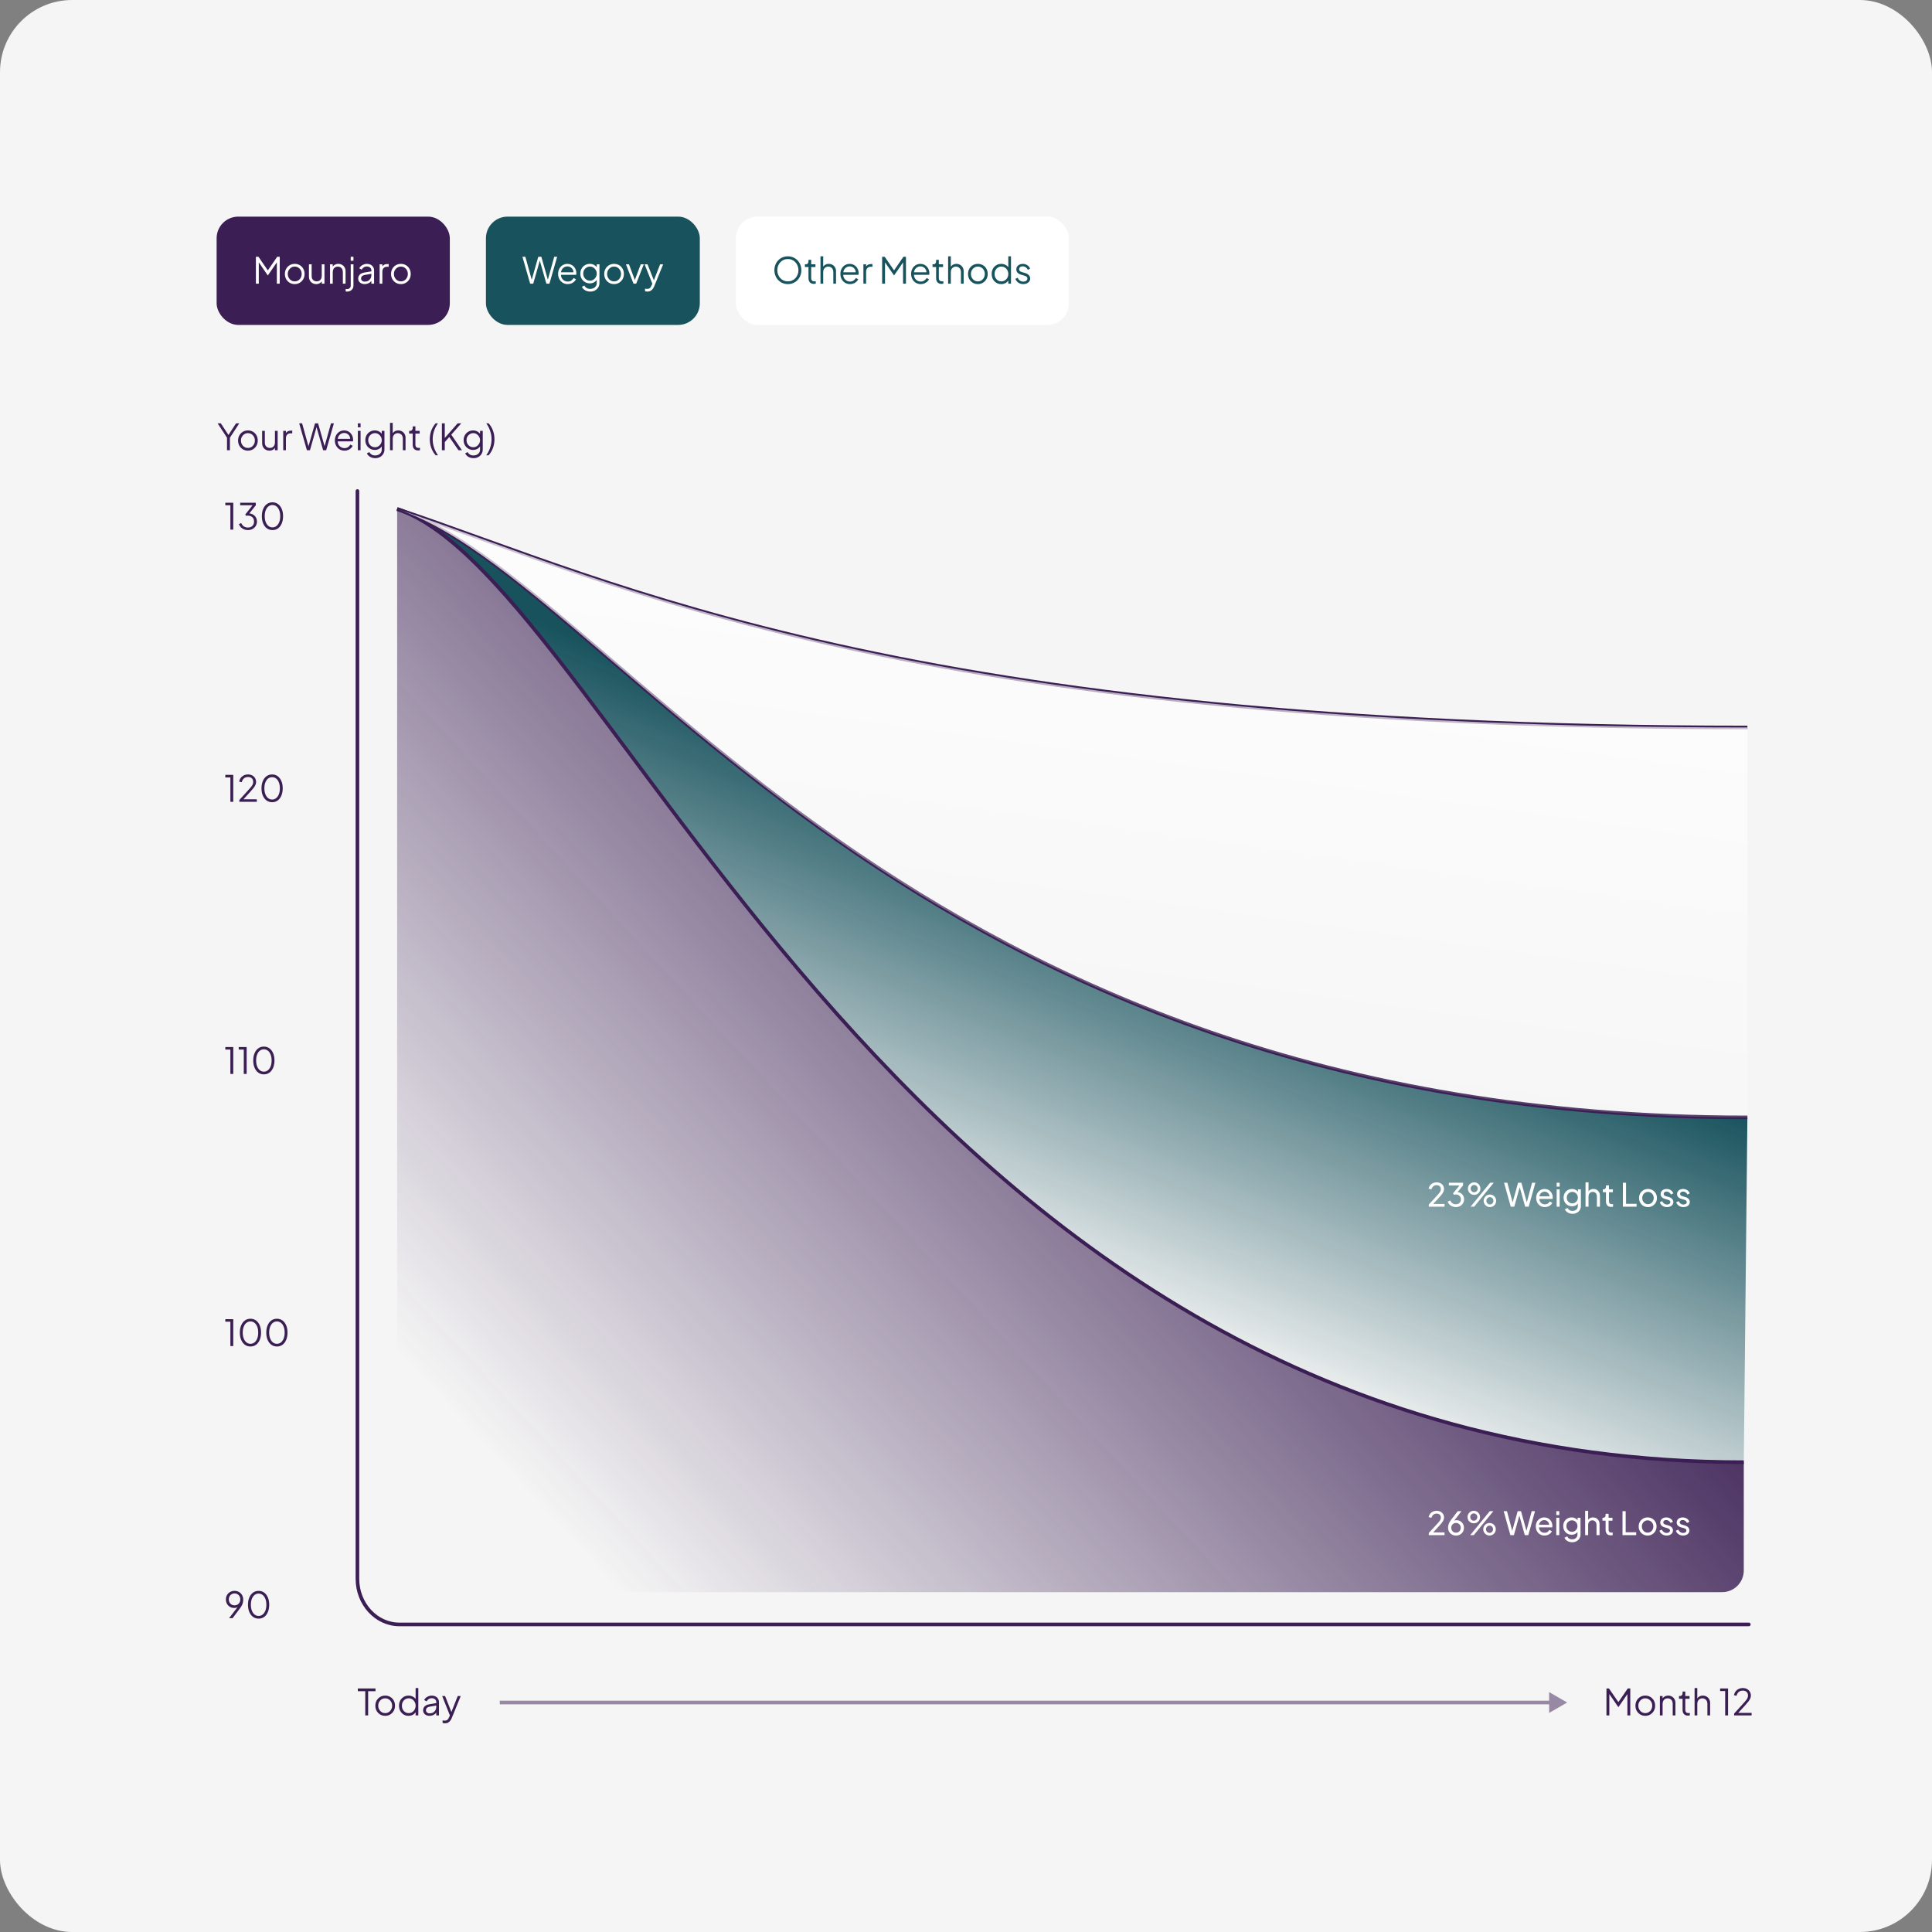 <svg xmlns="http://www.w3.org/2000/svg" fill="none" viewBox="0 0 600 600" height="600" width="600">
<rect x="0" y="0" width="600" height="600" fill="#808080" stroke="none"/>
<rect fill="#F5F5F5" rx="22.424" height="600.002" width="600"></rect>
<rect fill="#3B1F54" rx="6.727" height="33.636" width="72.424" y="67.273" x="67.273"></rect>
<path fill="white" d="M79.472 88.091V79.738H80.257L83.396 84.29H82.959L86.087 79.738H86.872V88.091H85.975V80.949L86.267 81.061L83.195 85.513H83.15L80.089 81.061L80.369 80.949V88.091H79.472ZM91.536 88.226C90.968 88.226 90.452 88.091 89.988 87.822C89.525 87.546 89.155 87.172 88.878 86.701C88.609 86.223 88.475 85.681 88.475 85.075C88.475 84.477 88.609 83.943 88.878 83.472C89.147 83.001 89.51 82.631 89.966 82.362C90.429 82.085 90.953 81.947 91.536 81.947C92.119 81.947 92.638 82.082 93.094 82.351C93.558 82.62 93.92 82.99 94.182 83.461C94.451 83.932 94.585 84.47 94.585 85.075C94.585 85.688 94.447 86.234 94.171 86.712C93.894 87.183 93.524 87.553 93.061 87.822C92.605 88.091 92.096 88.226 91.536 88.226ZM91.536 87.385C91.939 87.385 92.302 87.284 92.623 87.082C92.952 86.88 93.21 86.604 93.397 86.252C93.591 85.901 93.688 85.509 93.688 85.075C93.688 84.642 93.591 84.253 93.397 83.909C93.21 83.565 92.952 83.293 92.623 83.091C92.302 82.889 91.939 82.788 91.536 82.788C91.132 82.788 90.766 82.889 90.437 83.091C90.115 83.293 89.858 83.565 89.663 83.909C89.469 84.253 89.372 84.642 89.372 85.075C89.372 85.509 89.469 85.901 89.663 86.252C89.858 86.604 90.115 86.88 90.437 87.082C90.766 87.284 91.132 87.385 91.536 87.385ZM98.199 88.226C97.78 88.226 97.399 88.129 97.055 87.934C96.711 87.733 96.438 87.456 96.237 87.105C96.042 86.746 95.945 86.335 95.945 85.871V82.082H96.786V85.77C96.786 86.092 96.85 86.376 96.977 86.623C97.111 86.862 97.294 87.049 97.526 87.183C97.765 87.318 98.038 87.385 98.344 87.385C98.651 87.385 98.924 87.318 99.163 87.183C99.402 87.041 99.589 86.843 99.724 86.589C99.858 86.327 99.925 86.017 99.925 85.658V82.082H100.766V88.091H99.925V86.925L100.116 86.97C99.974 87.359 99.731 87.665 99.387 87.889C99.043 88.114 98.647 88.226 98.199 88.226ZM102.496 88.091V82.082H103.337V83.248L103.146 83.203C103.295 82.814 103.538 82.508 103.875 82.283C104.219 82.059 104.615 81.947 105.063 81.947C105.489 81.947 105.871 82.044 106.207 82.239C106.551 82.433 106.82 82.702 107.014 83.046C107.216 83.382 107.317 83.763 107.317 84.189V88.091H106.476V84.515C106.476 84.148 106.409 83.838 106.274 83.584C106.147 83.33 105.964 83.135 105.725 83.001C105.493 82.859 105.224 82.788 104.917 82.788C104.611 82.788 104.338 82.859 104.099 83.001C103.86 83.135 103.673 83.334 103.538 83.595C103.404 83.849 103.337 84.156 103.337 84.515V88.091H102.496ZM107.802 90.558C107.749 90.558 107.678 90.554 107.589 90.547C107.492 90.539 107.413 90.528 107.353 90.513V89.74C107.51 89.762 107.667 89.773 107.824 89.773C108.131 89.773 108.389 89.68 108.598 89.493C108.815 89.306 108.923 89.026 108.923 88.652V82.082H109.764V88.652C109.764 89.063 109.674 89.411 109.495 89.695C109.315 89.979 109.076 90.192 108.777 90.334C108.486 90.483 108.161 90.558 107.802 90.558ZM108.923 80.972V79.738H109.764V80.972H108.923ZM113.223 88.226C112.842 88.226 112.502 88.155 112.203 88.013C111.904 87.863 111.668 87.662 111.496 87.407C111.324 87.153 111.238 86.862 111.238 86.533C111.238 86.219 111.306 85.935 111.44 85.681C111.575 85.419 111.784 85.199 112.068 85.019C112.352 84.84 112.715 84.713 113.156 84.638L115.51 84.246V85.008L113.358 85.367C112.924 85.442 112.61 85.58 112.416 85.782C112.229 85.983 112.135 86.223 112.135 86.499C112.135 86.768 112.24 86.996 112.449 87.183C112.666 87.37 112.943 87.463 113.279 87.463C113.69 87.463 114.049 87.377 114.355 87.206C114.662 87.026 114.901 86.787 115.073 86.488C115.245 86.189 115.331 85.856 115.331 85.49V83.965C115.331 83.606 115.2 83.315 114.938 83.091C114.677 82.866 114.337 82.754 113.918 82.754C113.552 82.754 113.23 82.848 112.954 83.035C112.677 83.214 112.472 83.45 112.337 83.741L111.575 83.326C111.687 83.072 111.863 82.84 112.102 82.631C112.348 82.422 112.629 82.257 112.943 82.138C113.257 82.011 113.582 81.947 113.918 81.947C114.359 81.947 114.748 82.033 115.084 82.205C115.428 82.377 115.693 82.616 115.88 82.922C116.075 83.222 116.172 83.569 116.172 83.965V88.091H115.331V86.892L115.454 87.015C115.35 87.239 115.185 87.445 114.961 87.632C114.744 87.811 114.486 87.957 114.187 88.069C113.896 88.174 113.574 88.226 113.223 88.226ZM117.901 88.091V82.082H118.742V83.068L118.63 82.922C118.772 82.638 118.985 82.414 119.269 82.25C119.561 82.085 119.912 82.003 120.323 82.003H120.704V82.844H120.178C119.744 82.844 119.396 82.979 119.135 83.248C118.873 83.517 118.742 83.898 118.742 84.391V88.091H117.901ZM124.504 88.226C123.936 88.226 123.42 88.091 122.957 87.822C122.493 87.546 122.123 87.172 121.847 86.701C121.578 86.223 121.443 85.681 121.443 85.075C121.443 84.477 121.578 83.943 121.847 83.472C122.116 83.001 122.479 82.631 122.934 82.362C123.398 82.085 123.921 81.947 124.504 81.947C125.087 81.947 125.607 82.082 126.063 82.351C126.526 82.62 126.889 82.99 127.15 83.461C127.419 83.932 127.554 84.47 127.554 85.075C127.554 85.688 127.416 86.234 127.139 86.712C126.862 87.183 126.492 87.553 126.029 87.822C125.573 88.091 125.065 88.226 124.504 88.226ZM124.504 87.385C124.908 87.385 125.27 87.284 125.592 87.082C125.921 86.88 126.179 86.604 126.365 86.252C126.56 85.901 126.657 85.509 126.657 85.075C126.657 84.642 126.56 84.253 126.365 83.909C126.179 83.565 125.921 83.293 125.592 83.091C125.27 82.889 124.908 82.788 124.504 82.788C124.101 82.788 123.734 82.889 123.405 83.091C123.084 83.293 122.826 83.565 122.632 83.909C122.437 84.253 122.34 84.642 122.34 85.075C122.34 85.509 122.437 85.901 122.632 86.252C122.826 86.604 123.084 86.88 123.405 87.082C123.734 87.284 124.101 87.385 124.504 87.385Z"></path>
<rect fill="#17525D" rx="6.727" height="33.636" width="66.424" y="67.273" x="150.909"></rect>
<path fill="white" d="M164.644 88.091L162.245 79.738H163.153L165.227 87.217H165.037L167.167 79.738H168.12L170.239 87.217H170.037L172.123 79.738H173.031L170.632 88.091H169.679L167.537 80.579H167.739L165.597 88.091H164.644ZM176.309 88.226C175.748 88.226 175.24 88.091 174.784 87.822C174.335 87.546 173.98 87.168 173.719 86.69C173.457 86.211 173.326 85.669 173.326 85.064C173.326 84.459 173.453 83.924 173.708 83.461C173.962 82.99 174.305 82.62 174.739 82.351C175.18 82.082 175.673 81.947 176.219 81.947C176.653 81.947 177.038 82.029 177.374 82.194C177.718 82.351 178.009 82.567 178.248 82.844C178.488 83.113 178.671 83.42 178.798 83.763C178.925 84.1 178.988 84.447 178.988 84.806C178.988 84.881 178.985 84.967 178.977 85.064C178.97 85.154 178.959 85.247 178.944 85.344H173.864V84.559H178.461L178.058 84.896C178.125 84.485 178.077 84.118 177.912 83.797C177.755 83.468 177.527 83.21 177.228 83.023C176.929 82.829 176.593 82.732 176.219 82.732C175.845 82.732 175.498 82.829 175.176 83.023C174.862 83.218 174.616 83.491 174.436 83.842C174.257 84.186 174.186 84.597 174.223 85.075C174.186 85.554 174.261 85.972 174.448 86.331C174.642 86.682 174.903 86.955 175.232 87.15C175.569 87.344 175.928 87.441 176.309 87.441C176.75 87.441 177.12 87.336 177.419 87.127C177.718 86.918 177.961 86.656 178.148 86.342L178.865 86.723C178.746 86.993 178.562 87.243 178.316 87.475C178.069 87.699 177.774 87.882 177.43 88.024C177.094 88.159 176.72 88.226 176.309 88.226ZM183.319 90.558C182.908 90.558 182.527 90.494 182.175 90.367C181.831 90.24 181.532 90.065 181.278 89.84C181.032 89.624 180.841 89.37 180.707 89.078L181.48 88.663C181.6 88.947 181.813 89.194 182.119 89.403C182.426 89.612 182.818 89.717 183.297 89.717C183.663 89.717 183.999 89.646 184.306 89.504C184.612 89.362 184.859 89.153 185.046 88.876C185.233 88.6 185.326 88.26 185.326 87.856V86.522L185.46 86.645C185.251 87.079 184.941 87.415 184.53 87.654C184.119 87.886 183.67 88.002 183.184 88.002C182.624 88.002 182.119 87.867 181.671 87.598C181.222 87.329 180.867 86.966 180.606 86.51C180.351 86.047 180.224 85.535 180.224 84.974C180.224 84.406 180.351 83.894 180.606 83.438C180.867 82.982 181.219 82.62 181.66 82.351C182.108 82.082 182.616 81.947 183.184 81.947C183.67 81.947 184.111 82.059 184.507 82.283C184.911 82.508 185.229 82.81 185.46 83.192L185.326 83.427V82.082H186.167V87.856C186.167 88.372 186.044 88.831 185.797 89.235C185.558 89.646 185.221 89.968 184.788 90.199C184.362 90.438 183.872 90.558 183.319 90.558ZM183.229 87.161C183.618 87.161 183.969 87.064 184.283 86.869C184.597 86.667 184.848 86.402 185.034 86.073C185.229 85.737 185.326 85.371 185.326 84.974C185.326 84.578 185.229 84.216 185.034 83.887C184.848 83.55 184.597 83.285 184.283 83.091C183.969 82.889 183.618 82.788 183.229 82.788C182.833 82.788 182.474 82.889 182.153 83.091C181.831 83.285 181.577 83.547 181.39 83.876C181.211 84.204 181.121 84.571 181.121 84.974C181.121 85.371 181.211 85.737 181.39 86.073C181.577 86.402 181.828 86.667 182.142 86.869C182.463 87.064 182.826 87.161 183.229 87.161ZM190.709 88.226C190.141 88.226 189.625 88.091 189.162 87.822C188.698 87.546 188.328 87.172 188.052 86.701C187.783 86.223 187.648 85.681 187.648 85.075C187.648 84.477 187.783 83.943 188.052 83.472C188.321 83.001 188.683 82.631 189.139 82.362C189.603 82.085 190.126 81.947 190.709 81.947C191.292 81.947 191.812 82.082 192.267 82.351C192.731 82.62 193.093 82.99 193.355 83.461C193.624 83.932 193.759 84.47 193.759 85.075C193.759 85.688 193.62 86.234 193.344 86.712C193.067 87.183 192.697 87.553 192.234 87.822C191.778 88.091 191.27 88.226 190.709 88.226ZM190.709 87.385C191.113 87.385 191.475 87.284 191.797 87.082C192.125 86.88 192.383 86.604 192.57 86.252C192.765 85.901 192.862 85.509 192.862 85.075C192.862 84.642 192.765 84.253 192.57 83.909C192.383 83.565 192.125 83.293 191.797 83.091C191.475 82.889 191.113 82.788 190.709 82.788C190.305 82.788 189.939 82.889 189.61 83.091C189.289 83.293 189.031 83.565 188.837 83.909C188.642 84.253 188.545 84.642 188.545 85.075C188.545 85.509 188.642 85.901 188.837 86.252C189.031 86.604 189.289 86.88 189.61 87.082C189.939 87.284 190.305 87.385 190.709 87.385ZM196.736 88.091L194.392 82.082H195.334L197.307 87.351H197.005L198.989 82.082H199.942L197.577 88.091H196.736ZM201.048 90.558C200.928 90.558 200.805 90.547 200.678 90.524C200.558 90.509 200.439 90.48 200.319 90.435V89.65C200.394 89.657 200.487 89.668 200.599 89.683C200.719 89.706 200.839 89.717 200.958 89.717C201.324 89.717 201.605 89.639 201.799 89.482C201.993 89.332 202.184 89.041 202.371 88.607L202.752 87.71L202.73 88.45L200.185 82.082H201.093L203.178 87.34H202.943L205.017 82.082H205.948L203.201 88.854C203.081 89.145 202.928 89.422 202.741 89.683C202.561 89.945 202.333 90.154 202.057 90.311C201.78 90.476 201.444 90.558 201.048 90.558Z"></path>
<rect fill="white" rx="6.727" height="33.636" width="103.424" y="67.273" x="228.546"></rect>
<path fill="#17525D" d="M244.68 88.226C244.097 88.226 243.552 88.121 243.043 87.912C242.543 87.695 242.102 87.396 241.72 87.015C241.339 86.626 241.04 86.17 240.823 85.647C240.607 85.116 240.498 84.537 240.498 83.909C240.498 83.281 240.607 82.706 240.823 82.183C241.04 81.652 241.339 81.196 241.72 80.815C242.102 80.426 242.543 80.127 243.043 79.918C243.552 79.708 244.097 79.604 244.68 79.604C245.263 79.604 245.805 79.712 246.306 79.929C246.814 80.138 247.259 80.437 247.64 80.826C248.022 81.207 248.321 81.659 248.537 82.183C248.754 82.706 248.863 83.281 248.863 83.909C248.863 84.537 248.754 85.116 248.537 85.647C248.321 86.17 248.022 86.626 247.64 87.015C247.259 87.396 246.814 87.695 246.306 87.912C245.805 88.121 245.263 88.226 244.68 88.226ZM244.68 87.385C245.166 87.385 245.607 87.295 246.003 87.116C246.407 86.936 246.755 86.686 247.046 86.365C247.338 86.043 247.562 85.673 247.719 85.255C247.883 84.836 247.966 84.388 247.966 83.909C247.966 83.438 247.883 82.993 247.719 82.575C247.562 82.156 247.338 81.786 247.046 81.465C246.755 81.144 246.407 80.893 246.003 80.714C245.607 80.534 245.166 80.445 244.68 80.445C244.195 80.445 243.75 80.534 243.346 80.714C242.95 80.893 242.606 81.144 242.315 81.465C242.023 81.786 241.795 82.156 241.631 82.575C241.474 82.993 241.395 83.438 241.395 83.909C241.395 84.388 241.474 84.836 241.631 85.255C241.795 85.673 242.023 86.043 242.315 86.365C242.606 86.686 242.954 86.936 243.357 87.116C243.761 87.295 244.202 87.385 244.68 87.385ZM252.764 88.159C252.225 88.159 251.811 88.002 251.519 87.688C251.228 87.374 251.082 86.925 251.082 86.342V82.922H249.972V82.082H250.252C250.506 82.082 250.708 81.999 250.858 81.835C251.007 81.663 251.082 81.45 251.082 81.196V80.691H251.923V82.082H253.246V82.922H251.923V86.342C251.923 86.544 251.953 86.723 252.012 86.88C252.072 87.03 252.173 87.15 252.315 87.239C252.465 87.329 252.663 87.374 252.909 87.374C252.969 87.374 253.04 87.37 253.122 87.362C253.205 87.355 253.276 87.348 253.335 87.34V88.091C253.246 88.114 253.145 88.129 253.033 88.136C252.921 88.151 252.831 88.159 252.764 88.159ZM254.812 88.091V79.604H255.653V83.248L255.462 83.203C255.612 82.814 255.855 82.508 256.191 82.283C256.535 82.059 256.931 81.947 257.38 81.947C257.806 81.947 258.187 82.044 258.523 82.239C258.867 82.433 259.136 82.702 259.331 83.046C259.532 83.382 259.633 83.763 259.633 84.189V88.091H258.792V84.515C258.792 84.148 258.725 83.838 258.591 83.584C258.456 83.33 258.269 83.135 258.03 83.001C257.798 82.859 257.533 82.788 257.234 82.788C256.935 82.788 256.666 82.859 256.427 83.001C256.187 83.135 255.997 83.334 255.855 83.595C255.72 83.849 255.653 84.156 255.653 84.515V88.091H254.812ZM263.975 88.226C263.414 88.226 262.906 88.091 262.45 87.822C262.002 87.546 261.647 87.168 261.385 86.69C261.123 86.211 260.993 85.669 260.993 85.064C260.993 84.459 261.12 83.924 261.374 83.461C261.628 82.99 261.972 82.62 262.405 82.351C262.846 82.082 263.34 81.947 263.885 81.947C264.319 81.947 264.704 82.029 265.04 82.194C265.384 82.351 265.676 82.567 265.915 82.844C266.154 83.113 266.337 83.42 266.464 83.763C266.591 84.1 266.655 84.447 266.655 84.806C266.655 84.881 266.651 84.967 266.644 85.064C266.636 85.154 266.625 85.247 266.61 85.344H261.531V84.559H266.128L265.724 84.896C265.791 84.485 265.743 84.118 265.578 83.797C265.421 83.468 265.193 83.21 264.894 83.023C264.595 82.829 264.259 82.732 263.885 82.732C263.512 82.732 263.164 82.829 262.843 83.023C262.529 83.218 262.282 83.491 262.103 83.842C261.923 84.186 261.852 84.597 261.89 85.075C261.852 85.554 261.927 85.972 262.114 86.331C262.308 86.682 262.57 86.955 262.899 87.15C263.235 87.344 263.594 87.441 263.975 87.441C264.416 87.441 264.786 87.336 265.085 87.127C265.384 86.918 265.627 86.656 265.814 86.342L266.531 86.723C266.412 86.993 266.229 87.243 265.982 87.475C265.735 87.699 265.44 87.882 265.096 88.024C264.76 88.159 264.386 88.226 263.975 88.226ZM268.137 88.091V82.082H268.978V83.068L268.866 82.922C269.008 82.638 269.221 82.414 269.505 82.25C269.797 82.085 270.148 82.003 270.559 82.003H270.94V82.844H270.413C269.98 82.844 269.632 82.979 269.371 83.248C269.109 83.517 268.978 83.898 268.978 84.391V88.091H268.137ZM273.954 88.091V79.738H274.739L277.879 84.29H277.441L280.57 79.738H281.354V88.091H280.457V80.949L280.749 81.061L277.677 85.513H277.632L274.571 81.061L274.851 80.949V88.091H273.954ZM285.94 88.226C285.379 88.226 284.871 88.091 284.415 87.822C283.966 87.546 283.611 87.168 283.35 86.69C283.088 86.211 282.957 85.669 282.957 85.064C282.957 84.459 283.084 83.924 283.338 83.461C283.592 82.99 283.936 82.62 284.37 82.351C284.811 82.082 285.304 81.947 285.85 81.947C286.283 81.947 286.668 82.029 287.005 82.194C287.349 82.351 287.64 82.567 287.879 82.844C288.118 83.113 288.302 83.42 288.429 83.763C288.556 84.1 288.619 84.447 288.619 84.806C288.619 84.881 288.615 84.967 288.608 85.064C288.601 85.154 288.589 85.247 288.574 85.344H283.495V84.559H288.092L287.689 84.896C287.756 84.485 287.707 84.118 287.543 83.797C287.386 83.468 287.158 83.21 286.859 83.023C286.56 82.829 286.224 82.732 285.85 82.732C285.476 82.732 285.129 82.829 284.807 83.023C284.493 83.218 284.246 83.491 284.067 83.842C283.888 84.186 283.817 84.597 283.854 85.075C283.817 85.554 283.891 85.972 284.078 86.331C284.273 86.682 284.534 86.955 284.863 87.15C285.2 87.344 285.558 87.441 285.94 87.441C286.381 87.441 286.751 87.336 287.05 87.127C287.349 86.918 287.591 86.656 287.778 86.342L288.496 86.723C288.376 86.993 288.193 87.243 287.946 87.475C287.7 87.699 287.405 87.882 287.061 88.024C286.724 88.159 286.351 88.226 285.94 88.226ZM292.4 88.159C291.862 88.159 291.447 88.002 291.156 87.688C290.864 87.374 290.719 86.925 290.719 86.342V82.922H289.609V82.082H289.889C290.143 82.082 290.345 81.999 290.494 81.835C290.644 81.663 290.719 81.45 290.719 81.196V80.691H291.559V82.082H292.882V82.922H291.559V86.342C291.559 86.544 291.589 86.723 291.649 86.88C291.709 87.03 291.81 87.15 291.952 87.239C292.101 87.329 292.299 87.374 292.546 87.374C292.606 87.374 292.677 87.37 292.759 87.362C292.841 87.355 292.912 87.348 292.972 87.34V88.091C292.882 88.114 292.782 88.129 292.669 88.136C292.557 88.151 292.468 88.159 292.4 88.159ZM294.449 88.091V79.604H295.29V83.248L295.099 83.203C295.249 82.814 295.491 82.508 295.828 82.283C296.172 82.059 296.568 81.947 297.016 81.947C297.442 81.947 297.824 82.044 298.16 82.239C298.504 82.433 298.773 82.702 298.967 83.046C299.169 83.382 299.27 83.763 299.27 84.189V88.091H298.429V84.515C298.429 84.148 298.362 83.838 298.227 83.584C298.093 83.33 297.906 83.135 297.667 83.001C297.435 82.859 297.17 82.788 296.871 82.788C296.572 82.788 296.303 82.859 296.063 83.001C295.824 83.135 295.634 83.334 295.491 83.595C295.357 83.849 295.29 84.156 295.29 84.515V88.091H294.449ZM303.69 88.226C303.122 88.226 302.606 88.091 302.143 87.822C301.68 87.546 301.31 87.172 301.033 86.701C300.764 86.223 300.629 85.681 300.629 85.075C300.629 84.477 300.764 83.943 301.033 83.472C301.302 83.001 301.665 82.631 302.121 82.362C302.584 82.085 303.107 81.947 303.69 81.947C304.273 81.947 304.793 82.082 305.249 82.351C305.712 82.62 306.075 82.99 306.336 83.461C306.605 83.932 306.74 84.47 306.74 85.075C306.74 85.688 306.602 86.234 306.325 86.712C306.049 87.183 305.679 87.553 305.215 87.822C304.759 88.091 304.251 88.226 303.69 88.226ZM303.69 87.385C304.094 87.385 304.456 87.284 304.778 87.082C305.107 86.88 305.365 86.604 305.552 86.252C305.746 85.901 305.843 85.509 305.843 85.075C305.843 84.642 305.746 84.253 305.552 83.909C305.365 83.565 305.107 83.293 304.778 83.091C304.456 82.889 304.094 82.788 303.69 82.788C303.287 82.788 302.92 82.889 302.592 83.091C302.27 83.293 302.012 83.565 301.818 83.909C301.624 84.253 301.526 84.642 301.526 85.075C301.526 85.509 301.624 85.901 301.818 86.252C302.012 86.604 302.27 86.88 302.592 87.082C302.92 87.284 303.287 87.385 303.69 87.385ZM310.936 88.226C310.376 88.226 309.871 88.091 309.423 87.822C308.974 87.546 308.619 87.172 308.358 86.701C308.103 86.223 307.976 85.684 307.976 85.086C307.976 84.481 308.103 83.943 308.358 83.472C308.619 83.001 308.971 82.631 309.412 82.362C309.86 82.085 310.368 81.947 310.936 81.947C311.452 81.947 311.912 82.059 312.316 82.283C312.719 82.508 313.037 82.81 313.269 83.192L313.134 83.427V79.604H313.975V88.091H313.134V86.746L313.269 86.869C313.059 87.303 312.745 87.639 312.327 87.878C311.916 88.11 311.452 88.226 310.936 88.226ZM310.981 87.385C311.385 87.385 311.747 87.284 312.069 87.082C312.398 86.88 312.656 86.608 312.842 86.264C313.037 85.912 313.134 85.52 313.134 85.086C313.134 84.653 313.037 84.264 312.842 83.92C312.656 83.569 312.398 83.293 312.069 83.091C311.747 82.889 311.385 82.788 310.981 82.788C310.585 82.788 310.226 82.889 309.905 83.091C309.583 83.293 309.329 83.565 309.142 83.909C308.963 84.253 308.873 84.645 308.873 85.086C308.873 85.52 308.963 85.912 309.142 86.264C309.329 86.608 309.58 86.88 309.894 87.082C310.215 87.284 310.578 87.385 310.981 87.385ZM317.787 88.226C317.211 88.226 316.707 88.08 316.273 87.789C315.84 87.497 315.526 87.101 315.332 86.6L316.038 86.264C316.21 86.63 316.449 86.921 316.755 87.138C317.069 87.355 317.413 87.463 317.787 87.463C318.146 87.463 318.448 87.377 318.695 87.206C318.942 87.026 319.065 86.794 319.065 86.51C319.065 86.301 319.005 86.137 318.886 86.017C318.766 85.89 318.628 85.793 318.471 85.725C318.314 85.658 318.176 85.61 318.056 85.58L317.193 85.333C316.64 85.176 316.24 84.956 315.993 84.672C315.746 84.388 315.623 84.059 315.623 83.685C315.623 83.334 315.713 83.027 315.892 82.766C316.072 82.504 316.314 82.302 316.621 82.16C316.927 82.018 317.267 81.947 317.641 81.947C318.149 81.947 318.609 82.082 319.02 82.351C319.439 82.612 319.734 82.979 319.906 83.45L319.188 83.786C319.039 83.45 318.822 83.188 318.538 83.001C318.262 82.807 317.951 82.71 317.608 82.71C317.271 82.71 317.002 82.795 316.8 82.967C316.598 83.139 316.498 83.356 316.498 83.618C316.498 83.82 316.55 83.98 316.655 84.1C316.759 84.219 316.879 84.309 317.013 84.369C317.155 84.429 317.279 84.474 317.383 84.503L318.381 84.795C318.867 84.937 319.245 85.157 319.514 85.457C319.79 85.755 319.928 86.107 319.928 86.51C319.928 86.839 319.835 87.135 319.648 87.396C319.469 87.658 319.218 87.863 318.897 88.013C318.576 88.155 318.206 88.226 317.787 88.226Z"></path>
<path fill="url(#paint0_linear_5533_27597)" d="M195.641 234.174C166.671 195.358 144.015 165.004 123.334 158.091C142.562 164.519 163.587 182.557 189.847 205.085C255.97 261.814 355.282 347.016 542.669 347.016L541.548 454.092C359.786 454.092 261.431 322.317 195.641 234.174Z" clip-rule="evenodd" fill-rule="evenodd"></path>
<path fill="#3B1F54" d="M71.546 164.485V156.917H69.976V156.132H72.442V164.485H71.546ZM76.973 164.62C76.54 164.62 76.14 164.545 75.773 164.396C75.407 164.246 75.086 164.033 74.809 163.757C74.54 163.48 74.335 163.151 74.193 162.77L74.91 162.434C75.082 162.867 75.351 163.211 75.718 163.465C76.084 163.712 76.502 163.835 76.973 163.835C77.347 163.835 77.68 163.764 77.971 163.622C78.263 163.473 78.491 163.259 78.655 162.983C78.82 162.706 78.902 162.37 78.902 161.974C78.902 161.578 78.816 161.241 78.644 160.965C78.479 160.688 78.251 160.479 77.96 160.337C77.668 160.195 77.336 160.124 76.962 160.124C76.865 160.124 76.757 160.128 76.637 160.135C76.525 160.143 76.431 160.154 76.357 160.169L76.177 159.776L78.431 156.917H74.585V156.132H79.44V156.917L77.332 159.574L77.22 159.429C77.721 159.444 78.165 159.563 78.554 159.787C78.943 160.004 79.246 160.299 79.462 160.673C79.687 161.047 79.799 161.48 79.799 161.974C79.799 162.467 79.679 162.916 79.44 163.319C79.201 163.715 78.868 164.033 78.442 164.272C78.016 164.504 77.526 164.62 76.973 164.62ZM84.624 164.62C83.966 164.62 83.387 164.441 82.886 164.082C82.393 163.715 82.008 163.211 81.731 162.568C81.455 161.918 81.317 161.163 81.317 160.303C81.317 159.444 81.455 158.692 81.731 158.05C82.008 157.399 82.393 156.895 82.886 156.536C83.38 156.177 83.955 155.998 84.613 155.998C85.271 155.998 85.846 156.177 86.34 156.536C86.833 156.895 87.218 157.399 87.495 158.05C87.771 158.692 87.909 159.444 87.909 160.303C87.909 161.163 87.771 161.918 87.495 162.568C87.225 163.218 86.844 163.723 86.351 164.082C85.858 164.441 85.282 164.62 84.624 164.62ZM84.624 163.779C85.103 163.779 85.521 163.633 85.88 163.342C86.239 163.05 86.519 162.647 86.721 162.131C86.923 161.608 87.024 160.998 87.024 160.303C87.024 159.608 86.923 159.003 86.721 158.487C86.519 157.964 86.239 157.56 85.88 157.276C85.521 156.984 85.099 156.839 84.613 156.839C84.135 156.839 83.716 156.984 83.357 157.276C82.998 157.56 82.718 157.964 82.516 158.487C82.314 159.003 82.213 159.608 82.213 160.303C82.213 160.991 82.314 161.596 82.516 162.12C82.718 162.643 82.998 163.05 83.357 163.342C83.723 163.633 84.146 163.779 84.624 163.779Z"></path>
<path fill="#3B1F54" d="M71.546 249.001V241.433H69.976V240.648H72.442V249.001H71.546ZM74.327 249.001V248.44L76.659 245.873C77.115 245.372 77.485 244.957 77.769 244.628C78.061 244.299 78.278 244 78.42 243.731C78.562 243.462 78.633 243.17 78.633 242.856C78.633 242.356 78.487 241.971 78.195 241.702C77.904 241.433 77.515 241.298 77.029 241.298C76.528 241.298 76.106 241.44 75.762 241.724C75.426 242.008 75.198 242.404 75.078 242.913L74.26 242.733C74.357 242.277 74.533 241.885 74.787 241.556C75.041 241.227 75.359 240.973 75.74 240.793C76.121 240.607 76.547 240.513 77.018 240.513C77.519 240.513 77.956 240.614 78.33 240.816C78.704 241.018 78.995 241.294 79.204 241.646C79.421 241.997 79.53 242.401 79.53 242.856C79.53 243.17 79.462 243.473 79.328 243.765C79.201 244.056 79.006 244.37 78.745 244.706C78.483 245.043 78.147 245.435 77.736 245.884L75.617 248.216H79.754V249.001H74.327ZM84.515 249.135C83.857 249.135 83.278 248.956 82.777 248.597C82.283 248.231 81.898 247.726 81.622 247.083C81.345 246.433 81.207 245.678 81.207 244.819C81.207 243.959 81.345 243.208 81.622 242.565C81.898 241.915 82.283 241.41 82.777 241.051C83.27 240.693 83.846 240.513 84.503 240.513C85.161 240.513 85.737 240.693 86.23 241.051C86.724 241.41 87.108 241.915 87.385 242.565C87.662 243.208 87.8 243.959 87.8 244.819C87.8 245.678 87.662 246.433 87.385 247.083C87.116 247.734 86.735 248.238 86.241 248.597C85.748 248.956 85.172 249.135 84.515 249.135ZM84.515 248.294C84.993 248.294 85.412 248.149 85.77 247.857C86.129 247.566 86.409 247.162 86.611 246.646C86.813 246.123 86.914 245.514 86.914 244.819C86.914 244.123 86.813 243.518 86.611 243.002C86.409 242.479 86.129 242.075 85.77 241.791C85.412 241.5 84.989 241.354 84.503 241.354C84.025 241.354 83.606 241.5 83.248 241.791C82.889 242.075 82.609 242.479 82.407 243.002C82.205 243.518 82.104 244.123 82.104 244.819C82.104 245.506 82.205 246.112 82.407 246.635C82.609 247.158 82.889 247.566 83.248 247.857C83.614 248.149 84.036 248.294 84.515 248.294Z"></path>
<path fill="#3B1F54" d="M71.546 333.516V325.948H69.976V325.163H72.442V333.516H71.546ZM75.706 333.516V325.948H74.137V325.163H76.603V333.516H75.706ZM81.953 333.651C81.295 333.651 80.715 333.472 80.215 333.113C79.721 332.746 79.336 332.242 79.06 331.599C78.783 330.949 78.645 330.194 78.645 329.334C78.645 328.475 78.783 327.723 79.06 327.081C79.336 326.43 79.721 325.926 80.215 325.567C80.708 325.208 81.284 325.029 81.941 325.029C82.599 325.029 83.175 325.208 83.668 325.567C84.161 325.926 84.546 326.43 84.823 327.081C85.099 327.723 85.238 328.475 85.238 329.334C85.238 330.194 85.099 330.949 84.823 331.599C84.554 332.249 84.172 332.754 83.679 333.113C83.186 333.472 82.61 333.651 81.953 333.651ZM81.953 332.81C82.431 332.81 82.85 332.664 83.208 332.373C83.567 332.081 83.847 331.678 84.049 331.162C84.251 330.639 84.352 330.029 84.352 329.334C84.352 328.639 84.251 328.034 84.049 327.518C83.847 326.995 83.567 326.591 83.208 326.307C82.85 326.015 82.427 325.87 81.941 325.87C81.463 325.87 81.044 326.015 80.686 326.307C80.327 326.591 80.046 326.995 79.845 327.518C79.643 328.034 79.542 328.639 79.542 329.334C79.542 330.022 79.643 330.627 79.845 331.151C80.046 331.674 80.327 332.081 80.686 332.373C81.052 332.664 81.474 332.81 81.953 332.81Z"></path>
<path fill="#3B1F54" d="M71.546 418.032V410.464H69.976V409.679H72.442V418.032H71.546ZM77.792 418.166C77.134 418.166 76.555 417.987 76.054 417.628C75.561 417.262 75.176 416.757 74.899 416.114C74.622 415.464 74.484 414.709 74.484 413.85C74.484 412.99 74.622 412.239 74.899 411.596C75.176 410.946 75.561 410.441 76.054 410.082C76.547 409.724 77.123 409.544 77.781 409.544C78.438 409.544 79.014 409.724 79.507 410.082C80.001 410.441 80.385 410.946 80.662 411.596C80.939 412.239 81.077 412.99 81.077 413.85C81.077 414.709 80.939 415.464 80.662 416.114C80.393 416.765 80.012 417.269 79.518 417.628C79.025 417.987 78.45 418.166 77.792 418.166ZM77.792 417.325C78.27 417.325 78.689 417.18 79.047 416.888C79.406 416.597 79.687 416.193 79.888 415.677C80.09 415.154 80.191 414.545 80.191 413.85C80.191 413.154 80.09 412.549 79.888 412.033C79.687 411.51 79.406 411.106 79.047 410.822C78.689 410.531 78.266 410.385 77.781 410.385C77.302 410.385 76.884 410.531 76.525 410.822C76.166 411.106 75.886 411.51 75.684 412.033C75.482 412.549 75.381 413.154 75.381 413.85C75.381 414.537 75.482 415.143 75.684 415.666C75.886 416.189 76.166 416.597 76.525 416.888C76.891 417.18 77.313 417.325 77.792 417.325ZM86.004 418.166C85.346 418.166 84.767 417.987 84.266 417.628C83.772 417.262 83.388 416.757 83.111 416.114C82.835 415.464 82.696 414.709 82.696 413.85C82.696 412.99 82.835 412.239 83.111 411.596C83.388 410.946 83.772 410.441 84.266 410.082C84.759 409.724 85.335 409.544 85.993 409.544C86.65 409.544 87.226 409.724 87.719 410.082C88.213 410.441 88.597 410.946 88.874 411.596C89.151 412.239 89.289 412.99 89.289 413.85C89.289 414.709 89.151 415.464 88.874 416.114C88.605 416.765 88.224 417.269 87.73 417.628C87.237 417.987 86.662 418.166 86.004 418.166ZM86.004 417.325C86.482 417.325 86.901 417.18 87.26 416.888C87.618 416.597 87.899 416.193 88.1 415.677C88.302 415.154 88.403 414.545 88.403 413.85C88.403 413.154 88.302 412.549 88.1 412.033C87.899 411.51 87.618 411.106 87.26 410.822C86.901 410.531 86.478 410.385 85.993 410.385C85.514 410.385 85.096 410.531 84.737 410.822C84.378 411.106 84.098 411.51 83.896 412.033C83.694 412.549 83.593 413.154 83.593 413.85C83.593 414.537 83.694 415.143 83.896 415.666C84.098 416.189 84.378 416.597 84.737 416.888C85.103 417.18 85.525 417.325 86.004 417.325Z"></path>
<path fill="#3B1F54" d="M71.142 502.547L74.046 498.746L74.214 498.646C74.102 498.825 73.971 498.967 73.822 499.072C73.672 499.176 73.508 499.251 73.328 499.296C73.149 499.341 72.951 499.363 72.734 499.363C72.248 499.363 71.811 499.251 71.422 499.027C71.034 498.795 70.723 498.481 70.492 498.085C70.267 497.681 70.155 497.222 70.155 496.706C70.155 496.198 70.271 495.745 70.503 495.349C70.742 494.953 71.063 494.639 71.467 494.407C71.878 494.176 72.338 494.06 72.846 494.06C73.369 494.06 73.833 494.179 74.236 494.419C74.64 494.65 74.958 494.975 75.189 495.394C75.421 495.805 75.537 496.28 75.537 496.818C75.537 497.117 75.5 497.412 75.425 497.704C75.358 497.995 75.253 498.283 75.111 498.567C74.969 498.851 74.79 499.135 74.573 499.419L72.218 502.547H71.142ZM72.846 498.556C73.197 498.556 73.508 498.477 73.777 498.32C74.046 498.156 74.255 497.935 74.405 497.659C74.562 497.375 74.64 497.057 74.64 496.706C74.64 496.347 74.562 496.029 74.405 495.753C74.248 495.469 74.035 495.248 73.766 495.091C73.496 494.927 73.19 494.845 72.846 494.845C72.502 494.845 72.196 494.927 71.927 495.091C71.658 495.248 71.445 495.469 71.288 495.753C71.131 496.029 71.052 496.347 71.052 496.706C71.052 497.057 71.127 497.375 71.276 497.659C71.433 497.935 71.646 498.156 71.915 498.32C72.192 498.477 72.502 498.556 72.846 498.556ZM80.321 502.682C79.663 502.682 79.084 502.503 78.583 502.144C78.09 501.777 77.705 501.273 77.428 500.63C77.152 499.98 77.013 499.225 77.013 498.365C77.013 497.506 77.152 496.754 77.428 496.112C77.705 495.461 78.09 494.957 78.583 494.598C79.076 494.239 79.652 494.06 80.31 494.06C80.968 494.06 81.543 494.239 82.037 494.598C82.53 494.957 82.915 495.461 83.191 496.112C83.468 496.754 83.606 497.506 83.606 498.365C83.606 499.225 83.468 499.98 83.191 500.63C82.922 501.28 82.541 501.785 82.048 502.144C81.554 502.503 80.979 502.682 80.321 502.682ZM80.321 501.841C80.799 501.841 81.218 501.695 81.577 501.404C81.936 501.112 82.216 500.709 82.418 500.193C82.62 499.67 82.72 499.06 82.72 498.365C82.72 497.67 82.62 497.065 82.418 496.549C82.216 496.026 81.936 495.622 81.577 495.338C81.218 495.046 80.796 494.901 80.31 494.901C79.831 494.901 79.413 495.046 79.054 495.338C78.695 495.622 78.415 496.026 78.213 496.549C78.011 497.065 77.91 497.67 77.91 498.365C77.91 499.053 78.011 499.658 78.213 500.182C78.415 500.705 78.695 501.112 79.054 501.404C79.42 501.695 79.843 501.841 80.321 501.841Z"></path>
<path stroke-linejoin="round" stroke-linecap="round" stroke-width="1.121" stroke="#3B1F54" d="M543.113 504.481H124.061C116.848 504.481 111.001 498.127 111.001 490.289V152.485"></path>
<path stroke-width="1.121" stroke="#3B1F54" d="M123.334 158.091C190.981 180.702 280.865 225.925 542.669 225.925"></path>
<path stroke-width="1.121" stroke="#3B1F54" d="M123.334 158.091C190.981 180.702 280.865 347.016 542.669 347.016"></path>
<path stroke-width="1.121" stroke="#3B1F54" d="M123.334 158.091C190.981 180.702 279.744 454.092 541.548 454.092"></path>
<path fill="#3B1F54" d="M113.434 532.729V525.217H111.124V524.376H116.618V525.217H114.331V532.729H113.434ZM119.628 532.864C119.06 532.864 118.544 532.729 118.08 532.46C117.617 532.183 117.247 531.81 116.97 531.339C116.701 530.86 116.567 530.318 116.567 529.713C116.567 529.115 116.701 528.581 116.97 528.11C117.239 527.639 117.602 527.269 118.058 527C118.521 526.723 119.045 526.585 119.628 526.585C120.211 526.585 120.73 526.719 121.186 526.988C121.65 527.257 122.012 527.627 122.274 528.098C122.543 528.569 122.677 529.107 122.677 529.713C122.677 530.326 122.539 530.872 122.263 531.35C121.986 531.821 121.616 532.191 121.153 532.46C120.697 532.729 120.188 532.864 119.628 532.864ZM119.628 532.023C120.031 532.023 120.394 531.922 120.715 531.72C121.044 531.518 121.302 531.242 121.489 530.89C121.683 530.539 121.78 530.146 121.78 529.713C121.78 529.279 121.683 528.891 121.489 528.547C121.302 528.203 121.044 527.93 120.715 527.728C120.394 527.527 120.031 527.426 119.628 527.426C119.224 527.426 118.858 527.527 118.529 527.728C118.207 527.93 117.95 528.203 117.755 528.547C117.561 528.891 117.464 529.279 117.464 529.713C117.464 530.146 117.561 530.539 117.755 530.89C117.95 531.242 118.207 531.518 118.529 531.72C118.858 531.922 119.224 532.023 119.628 532.023ZM126.874 532.864C126.313 532.864 125.809 532.729 125.36 532.46C124.912 532.183 124.557 531.81 124.295 531.339C124.041 530.86 123.914 530.322 123.914 529.724C123.914 529.119 124.041 528.581 124.295 528.11C124.557 527.639 124.908 527.269 125.349 527C125.797 526.723 126.306 526.585 126.874 526.585C127.39 526.585 127.849 526.697 128.253 526.921C128.657 527.145 128.974 527.448 129.206 527.829L129.071 528.065V524.241H129.912V532.729H129.071V531.384L129.206 531.507C128.997 531.94 128.683 532.277 128.264 532.516C127.853 532.748 127.39 532.864 126.874 532.864ZM126.919 532.023C127.322 532.023 127.685 531.922 128.006 531.72C128.335 531.518 128.593 531.245 128.78 530.901C128.974 530.55 129.071 530.158 129.071 529.724C129.071 529.291 128.974 528.902 128.78 528.558C128.593 528.207 128.335 527.93 128.006 527.728C127.685 527.527 127.322 527.426 126.919 527.426C126.522 527.426 126.164 527.527 125.842 527.728C125.521 527.93 125.267 528.203 125.08 528.547C124.9 528.891 124.811 529.283 124.811 529.724C124.811 530.158 124.9 530.55 125.08 530.901C125.267 531.245 125.517 531.518 125.831 531.72C126.152 531.922 126.515 532.023 126.919 532.023ZM133.377 532.864C132.996 532.864 132.655 532.793 132.356 532.651C132.057 532.501 131.822 532.299 131.65 532.045C131.478 531.791 131.392 531.499 131.392 531.171C131.392 530.857 131.459 530.573 131.594 530.318C131.729 530.057 131.938 529.836 132.222 529.657C132.506 529.477 132.868 529.35 133.309 529.276L135.664 528.883V529.646L133.511 530.004C133.078 530.079 132.764 530.217 132.569 530.419C132.383 530.621 132.289 530.86 132.289 531.137C132.289 531.406 132.394 531.634 132.603 531.821C132.82 532.008 133.096 532.101 133.433 532.101C133.844 532.101 134.203 532.015 134.509 531.843C134.816 531.664 135.055 531.425 135.227 531.126C135.399 530.827 135.485 530.494 135.485 530.128V528.603C135.485 528.244 135.354 527.953 135.092 527.728C134.831 527.504 134.491 527.392 134.072 527.392C133.706 527.392 133.384 527.485 133.108 527.672C132.831 527.852 132.626 528.087 132.491 528.379L131.729 527.964C131.841 527.71 132.016 527.478 132.256 527.269C132.502 527.059 132.783 526.895 133.096 526.775C133.41 526.648 133.736 526.585 134.072 526.585C134.513 526.585 134.902 526.671 135.238 526.843C135.582 527.015 135.847 527.254 136.034 527.56C136.228 527.859 136.326 528.207 136.326 528.603V532.729H135.485V531.529L135.608 531.653C135.503 531.877 135.339 532.082 135.115 532.269C134.898 532.449 134.64 532.594 134.341 532.707C134.049 532.811 133.728 532.864 133.377 532.864ZM138.179 535.196C138.059 535.196 137.936 535.184 137.809 535.162C137.689 535.147 137.569 535.117 137.45 535.072V534.287C137.525 534.295 137.618 534.306 137.73 534.321C137.85 534.344 137.969 534.355 138.089 534.355C138.455 534.355 138.735 534.276 138.93 534.119C139.124 533.97 139.315 533.678 139.502 533.245L139.883 532.348L139.86 533.088L137.315 526.719H138.223L140.309 531.978H140.073L142.148 526.719H143.078L140.331 533.491C140.212 533.783 140.058 534.06 139.872 534.321C139.692 534.583 139.464 534.792 139.188 534.949C138.911 535.113 138.575 535.196 138.179 535.196Z"></path>
<path fill-opacity="0.5" fill="#3B1F54" d="M486.699 528.729L481.093 525.492V531.966L486.699 528.729ZM155.213 528.729V529.29H481.654V528.729V528.168H155.213V528.729Z"></path>
<path fill="#3B1F54" d="M498.898 532.729V524.376H499.683L502.823 528.928H502.385L505.513 524.376H506.298V532.729H505.401V525.587L505.693 525.699L502.621 530.15H502.576L499.515 525.699L499.795 525.587V532.729H498.898ZM510.962 532.864C510.394 532.864 509.878 532.729 509.415 532.46C508.951 532.183 508.581 531.81 508.305 531.339C508.036 530.86 507.901 530.318 507.901 529.713C507.901 529.115 508.036 528.581 508.305 528.11C508.574 527.639 508.936 527.269 509.392 527C509.856 526.723 510.379 526.585 510.962 526.585C511.545 526.585 512.064 526.719 512.52 526.988C512.984 527.257 513.346 527.627 513.608 528.098C513.877 528.569 514.012 529.107 514.012 529.713C514.012 530.326 513.873 530.872 513.597 531.35C513.32 531.821 512.95 532.191 512.487 532.46C512.031 532.729 511.522 532.864 510.962 532.864ZM510.962 532.023C511.366 532.023 511.728 531.922 512.049 531.72C512.378 531.518 512.636 531.242 512.823 530.89C513.017 530.539 513.115 530.146 513.115 529.713C513.115 529.279 513.017 528.891 512.823 528.547C512.636 528.203 512.378 527.93 512.049 527.728C511.728 527.527 511.366 527.426 510.962 527.426C510.558 527.426 510.192 527.527 509.863 527.728C509.542 527.93 509.284 528.203 509.089 528.547C508.895 528.891 508.798 529.279 508.798 529.713C508.798 530.146 508.895 530.539 509.089 530.89C509.284 531.242 509.542 531.518 509.863 531.72C510.192 531.922 510.558 532.023 510.962 532.023ZM515.495 532.729V526.719H516.336V527.885L516.145 527.841C516.294 527.452 516.537 527.145 516.874 526.921C517.218 526.697 517.614 526.585 518.062 526.585C518.488 526.585 518.87 526.682 519.206 526.876C519.55 527.071 519.819 527.34 520.013 527.684C520.215 528.02 520.316 528.401 520.316 528.827V532.729H519.475V529.152C519.475 528.786 519.408 528.476 519.273 528.222C519.146 527.968 518.963 527.773 518.724 527.639C518.492 527.497 518.223 527.426 517.916 527.426C517.61 527.426 517.337 527.497 517.098 527.639C516.859 527.773 516.672 527.971 516.537 528.233C516.403 528.487 516.336 528.794 516.336 529.152V532.729H515.495ZM524.22 532.796C523.682 532.796 523.267 532.639 522.976 532.325C522.684 532.011 522.539 531.563 522.539 530.98V527.56H521.429V526.719H521.709C521.963 526.719 522.165 526.637 522.314 526.473C522.464 526.301 522.539 526.088 522.539 525.834V525.329H523.38V526.719H524.703V527.56H523.38V530.98C523.38 531.182 523.409 531.361 523.469 531.518C523.529 531.668 523.63 531.787 523.772 531.877C523.921 531.967 524.12 532.011 524.366 532.011C524.426 532.011 524.497 532.008 524.579 532C524.661 531.993 524.732 531.985 524.792 531.978V532.729C524.703 532.751 524.602 532.766 524.49 532.774C524.377 532.789 524.288 532.796 524.22 532.796ZM526.269 532.729V524.241H527.11V527.885L526.919 527.841C527.069 527.452 527.312 527.145 527.648 526.921C527.992 526.697 528.388 526.585 528.836 526.585C529.262 526.585 529.644 526.682 529.98 526.876C530.324 527.071 530.593 527.34 530.787 527.684C530.989 528.02 531.09 528.401 531.09 528.827V532.729H530.249V529.152C530.249 528.786 530.182 528.476 530.047 528.222C529.913 527.968 529.726 527.773 529.487 527.639C529.255 527.497 528.99 527.426 528.691 527.426C528.392 527.426 528.123 527.497 527.883 527.639C527.644 527.773 527.454 527.971 527.312 528.233C527.177 528.487 527.11 528.794 527.11 529.152V532.729H526.269ZM535.767 532.729V525.161H534.198V524.376H536.664V532.729H535.767ZM538.549 532.729V532.168L540.881 529.601C541.337 529.1 541.707 528.685 541.991 528.356C542.283 528.027 542.499 527.728 542.641 527.459C542.784 527.19 542.855 526.899 542.855 526.585C542.855 526.084 542.709 525.699 542.417 525.43C542.126 525.161 541.737 525.026 541.251 525.026C540.75 525.026 540.328 525.168 539.984 525.452C539.648 525.736 539.42 526.133 539.3 526.641L538.482 526.461C538.579 526.005 538.755 525.613 539.009 525.284C539.263 524.955 539.581 524.701 539.962 524.522C540.343 524.335 540.769 524.241 541.24 524.241C541.741 524.241 542.178 524.342 542.552 524.544C542.926 524.746 543.217 525.023 543.426 525.374C543.643 525.725 543.751 526.129 543.751 526.585C543.751 526.899 543.684 527.201 543.55 527.493C543.423 527.784 543.228 528.098 542.967 528.435C542.705 528.771 542.369 529.164 541.958 529.612L539.838 531.944H543.976V532.729H538.549Z"></path>
<path fill="#3B1F54" d="M70.501 139.819V135.939L67.575 131.466H68.573L71.129 135.356H70.77L73.316 131.466H74.314L71.398 135.939V139.819H70.501ZM76.998 139.953C76.43 139.953 75.914 139.819 75.451 139.55C74.987 139.273 74.618 138.899 74.341 138.428C74.072 137.95 73.937 137.408 73.937 136.803C73.937 136.205 74.072 135.67 74.341 135.199C74.61 134.728 74.972 134.358 75.428 134.089C75.892 133.813 76.415 133.674 76.998 133.674C77.581 133.674 78.101 133.809 78.557 134.078C79.02 134.347 79.383 134.717 79.644 135.188C79.913 135.659 80.048 136.197 80.048 136.803C80.048 137.415 79.91 137.961 79.633 138.44C79.356 138.91 78.987 139.28 78.523 139.55C78.067 139.819 77.559 139.953 76.998 139.953ZM76.998 139.112C77.402 139.112 77.764 139.011 78.086 138.81C78.415 138.608 78.673 138.331 78.859 137.98C79.054 137.628 79.151 137.236 79.151 136.803C79.151 136.369 79.054 135.98 78.859 135.636C78.673 135.293 78.415 135.02 78.086 134.818C77.764 134.616 77.402 134.515 76.998 134.515C76.595 134.515 76.228 134.616 75.899 134.818C75.578 135.02 75.32 135.293 75.126 135.636C74.931 135.98 74.834 136.369 74.834 136.803C74.834 137.236 74.931 137.628 75.126 137.98C75.32 138.331 75.578 138.608 75.899 138.81C76.228 139.011 76.595 139.112 76.998 139.112ZM83.661 139.953C83.243 139.953 82.862 139.856 82.518 139.662C82.174 139.46 81.901 139.183 81.699 138.832C81.505 138.473 81.408 138.062 81.408 137.599V133.809H82.249V137.498C82.249 137.819 82.312 138.103 82.439 138.35C82.574 138.589 82.757 138.776 82.989 138.91C83.228 139.045 83.501 139.112 83.807 139.112C84.114 139.112 84.386 139.045 84.626 138.91C84.865 138.768 85.052 138.57 85.186 138.316C85.321 138.055 85.388 137.744 85.388 137.386V133.809H86.229V139.819H85.388V138.653L85.579 138.697C85.436 139.086 85.194 139.393 84.85 139.617C84.506 139.841 84.11 139.953 83.661 139.953ZM87.958 139.819V133.809H88.799V134.796L88.687 134.65C88.829 134.366 89.042 134.142 89.326 133.977C89.618 133.813 89.969 133.73 90.38 133.73H90.761V134.571H90.234C89.801 134.571 89.453 134.706 89.192 134.975C88.93 135.244 88.799 135.625 88.799 136.119V139.819H87.958ZM95.311 139.819L92.912 131.466H93.82L95.894 138.944H95.704L97.834 131.466H98.787L100.906 138.944H100.704L102.79 131.466H103.698L101.299 139.819H100.346L98.204 132.306H98.406L96.264 139.819H95.311ZM106.976 139.953C106.415 139.953 105.907 139.819 105.451 139.55C105.002 139.273 104.647 138.895 104.386 138.417C104.124 137.939 103.993 137.397 103.993 136.791C103.993 136.186 104.12 135.651 104.375 135.188C104.629 134.717 104.973 134.347 105.406 134.078C105.847 133.809 106.34 133.674 106.886 133.674C107.32 133.674 107.705 133.757 108.041 133.921C108.385 134.078 108.676 134.295 108.915 134.571C109.155 134.84 109.338 135.147 109.465 135.491C109.592 135.827 109.655 136.175 109.655 136.533C109.655 136.608 109.652 136.694 109.644 136.791C109.637 136.881 109.626 136.974 109.611 137.072H104.532V136.287H109.128L108.725 136.623C108.792 136.212 108.744 135.846 108.579 135.524C108.422 135.195 108.194 134.938 107.895 134.751C107.596 134.556 107.26 134.459 106.886 134.459C106.512 134.459 106.165 134.556 105.843 134.751C105.529 134.945 105.283 135.218 105.103 135.569C104.924 135.913 104.853 136.324 104.89 136.803C104.853 137.281 104.928 137.7 105.115 138.058C105.309 138.41 105.57 138.682 105.899 138.877C106.236 139.071 106.595 139.168 106.976 139.168C107.417 139.168 107.787 139.064 108.086 138.854C108.385 138.645 108.628 138.383 108.815 138.07L109.532 138.451C109.413 138.72 109.229 138.97 108.983 139.202C108.736 139.426 108.441 139.609 108.097 139.751C107.761 139.886 107.387 139.953 106.976 139.953ZM111.138 139.819V133.809H111.979V139.819H111.138ZM111.138 132.699V131.466H111.979V132.699H111.138ZM116.548 142.285C116.137 142.285 115.756 142.222 115.404 142.095C115.061 141.968 114.762 141.792 114.508 141.568C114.261 141.351 114.07 141.097 113.936 140.805L114.709 140.39C114.829 140.674 115.042 140.921 115.348 141.13C115.655 141.34 116.047 141.444 116.526 141.444C116.892 141.444 117.228 141.373 117.535 141.231C117.841 141.089 118.088 140.88 118.275 140.603C118.462 140.327 118.555 139.987 118.555 139.583V138.249L118.69 138.372C118.48 138.806 118.17 139.142 117.759 139.381C117.348 139.613 116.899 139.729 116.414 139.729C115.853 139.729 115.348 139.594 114.9 139.325C114.451 139.056 114.096 138.694 113.835 138.238C113.581 137.774 113.454 137.262 113.454 136.702C113.454 136.134 113.581 135.622 113.835 135.166C114.096 134.71 114.448 134.347 114.889 134.078C115.337 133.809 115.846 133.674 116.414 133.674C116.899 133.674 117.34 133.786 117.737 134.011C118.14 134.235 118.458 134.538 118.69 134.919L118.555 135.154V133.809H119.396V139.583C119.396 140.099 119.273 140.559 119.026 140.962C118.787 141.373 118.45 141.695 118.017 141.926C117.591 142.166 117.101 142.285 116.548 142.285ZM116.458 138.888C116.847 138.888 117.198 138.791 117.512 138.596C117.826 138.395 118.077 138.129 118.264 137.8C118.458 137.464 118.555 137.098 118.555 136.702C118.555 136.305 118.458 135.943 118.264 135.614C118.077 135.278 117.826 135.012 117.512 134.818C117.198 134.616 116.847 134.515 116.458 134.515C116.062 134.515 115.703 134.616 115.382 134.818C115.061 135.012 114.807 135.274 114.62 135.603C114.44 135.932 114.351 136.298 114.351 136.702C114.351 137.098 114.44 137.464 114.62 137.8C114.807 138.129 115.057 138.395 115.371 138.596C115.692 138.791 116.055 138.888 116.458 138.888ZM121.124 139.819V131.331H121.965V134.975L121.774 134.93C121.924 134.541 122.167 134.235 122.503 134.011C122.847 133.786 123.243 133.674 123.692 133.674C124.118 133.674 124.499 133.772 124.835 133.966C125.179 134.16 125.448 134.429 125.642 134.773C125.844 135.109 125.945 135.491 125.945 135.917V139.819H125.104V136.242C125.104 135.876 125.037 135.565 124.902 135.311C124.768 135.057 124.581 134.863 124.342 134.728C124.11 134.586 123.845 134.515 123.546 134.515C123.247 134.515 122.978 134.586 122.738 134.728C122.499 134.863 122.309 135.061 122.167 135.323C122.032 135.577 121.965 135.883 121.965 136.242V139.819H121.124ZM129.85 139.886C129.312 139.886 128.897 139.729 128.605 139.415C128.314 139.101 128.168 138.653 128.168 138.07V134.65H127.058V133.809H127.338C127.592 133.809 127.794 133.727 127.944 133.562C128.093 133.39 128.168 133.177 128.168 132.923V132.419H129.009V133.809H130.332V134.65H129.009V138.07C129.009 138.271 129.039 138.451 129.098 138.608C129.158 138.757 129.259 138.877 129.401 138.966C129.551 139.056 129.749 139.101 129.995 139.101C130.055 139.101 130.126 139.097 130.208 139.09C130.291 139.082 130.362 139.075 130.422 139.067V139.819C130.332 139.841 130.231 139.856 130.119 139.863C130.007 139.878 129.917 139.886 129.85 139.886ZM135.295 141.388C134.704 140.716 134.252 139.957 133.938 139.112C133.631 138.268 133.478 137.371 133.478 136.421C133.478 135.465 133.631 134.568 133.938 133.73C134.252 132.886 134.704 132.131 135.295 131.466H136.023C135.485 132.213 135.074 133.009 134.79 133.854C134.513 134.698 134.375 135.554 134.375 136.421C134.375 137.288 134.513 138.144 134.79 138.989C135.074 139.834 135.485 140.633 136.023 141.388H135.295ZM137.233 139.819V131.466H138.13V136.343L137.928 136.242L142.133 131.466H143.254L139.879 135.3L139.924 134.661L143.456 139.819H142.38L139.532 135.704L138.13 137.296V139.819H137.233ZM147.075 142.285C146.664 142.285 146.283 142.222 145.931 142.095C145.588 141.968 145.289 141.792 145.034 141.568C144.788 141.351 144.597 141.097 144.463 140.805L145.236 140.39C145.356 140.674 145.569 140.921 145.875 141.13C146.182 141.34 146.574 141.444 147.053 141.444C147.419 141.444 147.755 141.373 148.062 141.231C148.368 141.089 148.615 140.88 148.802 140.603C148.989 140.327 149.082 139.987 149.082 139.583V138.249L149.217 138.372C149.007 138.806 148.697 139.142 148.286 139.381C147.875 139.613 147.426 139.729 146.94 139.729C146.38 139.729 145.875 139.594 145.427 139.325C144.978 139.056 144.623 138.694 144.362 138.238C144.108 137.774 143.98 137.262 143.98 136.702C143.98 136.134 144.108 135.622 144.362 135.166C144.623 134.71 144.975 134.347 145.416 134.078C145.864 133.809 146.372 133.674 146.94 133.674C147.426 133.674 147.867 133.786 148.263 134.011C148.667 134.235 148.985 134.538 149.217 134.919L149.082 135.154V133.809H149.923V139.583C149.923 140.099 149.8 140.559 149.553 140.962C149.314 141.373 148.977 141.695 148.544 141.926C148.118 142.166 147.628 142.285 147.075 142.285ZM146.985 138.888C147.374 138.888 147.725 138.791 148.039 138.596C148.353 138.395 148.604 138.129 148.79 137.8C148.985 137.464 149.082 137.098 149.082 136.702C149.082 136.305 148.985 135.943 148.79 135.614C148.604 135.278 148.353 135.012 148.039 134.818C147.725 134.616 147.374 134.515 146.985 134.515C146.589 134.515 146.23 134.616 145.909 134.818C145.588 135.012 145.333 135.274 145.147 135.603C144.967 135.932 144.877 136.298 144.877 136.702C144.877 137.098 144.967 137.464 145.147 137.8C145.333 138.129 145.584 138.395 145.898 138.596C146.219 138.791 146.582 138.888 146.985 138.888ZM151.012 141.388C151.55 140.633 151.957 139.834 152.234 138.989C152.518 138.144 152.66 137.288 152.66 136.421C152.66 135.554 152.518 134.698 152.234 133.854C151.957 133.009 151.55 132.213 151.012 131.466H151.74C152.338 132.131 152.791 132.886 153.097 133.73C153.404 134.568 153.557 135.465 153.557 136.421C153.557 137.371 153.404 138.268 153.097 139.112C152.791 139.957 152.338 140.716 151.74 141.388H151.012Z"></path>
<path fill="url(#paint1_linear_5533_27597)" d="M541.548 454.092C279.744 454.092 190.981 180.702 123.334 158.091V472.032C123.334 484.416 133.374 494.456 145.758 494.456H534.82C538.536 494.456 541.548 491.444 541.548 487.729V454.092Z"></path>
<path fill="url(#paint2_linear_5533_27597)" d="M148.894 167.087C139.882 163.841 131.447 160.803 123.334 158.091C142.562 164.519 163.587 182.557 189.847 205.085C255.97 261.814 355.282 347.016 542.669 347.016V225.925C312.268 225.925 215.017 190.901 148.894 167.087Z" clip-rule="evenodd" fill-rule="evenodd"></path>
<path fill="white" d="M443.724 476.756V476.076L445.784 473.846C446.19 473.413 446.514 473.056 446.754 472.776C447 472.496 447.18 472.246 447.294 472.026C447.407 471.806 447.464 471.573 447.464 471.326C447.464 470.919 447.344 470.606 447.104 470.386C446.864 470.166 446.547 470.056 446.154 470.056C445.754 470.056 445.414 470.173 445.134 470.406C444.854 470.633 444.66 470.956 444.554 471.376L443.664 471.146C443.75 470.746 443.91 470.399 444.144 470.106C444.377 469.813 444.667 469.586 445.014 469.426C445.36 469.266 445.74 469.186 446.154 469.186C446.607 469.186 447.004 469.276 447.344 469.456C447.69 469.629 447.96 469.873 448.154 470.186C448.354 470.499 448.454 470.863 448.454 471.276C448.454 471.549 448.397 471.816 448.284 472.076C448.17 472.336 448.004 472.613 447.784 472.906C447.564 473.193 447.277 473.526 446.924 473.906L445.084 475.906H448.614V476.756H443.724ZM452.18 476.876C451.7 476.876 451.273 476.769 450.9 476.556C450.533 476.343 450.243 476.053 450.03 475.686C449.817 475.313 449.71 474.889 449.71 474.416C449.71 474.156 449.74 473.899 449.8 473.646C449.86 473.393 449.957 473.136 450.09 472.876C450.223 472.616 450.393 472.346 450.6 472.066L452.7 469.306H453.88L451.31 472.646L451.13 472.626C451.23 472.493 451.34 472.389 451.46 472.316C451.587 472.243 451.72 472.189 451.86 472.156C452.007 472.123 452.16 472.106 452.32 472.106C452.76 472.106 453.153 472.209 453.5 472.416C453.853 472.616 454.13 472.893 454.33 473.246C454.537 473.599 454.64 474.006 454.64 474.466C454.64 474.926 454.533 475.339 454.32 475.706C454.107 476.066 453.813 476.353 453.44 476.566C453.073 476.773 452.653 476.876 452.18 476.876ZM452.18 475.996C452.46 475.996 452.71 475.933 452.93 475.806C453.15 475.673 453.323 475.489 453.45 475.256C453.583 475.023 453.65 474.763 453.65 474.476C453.65 474.176 453.587 473.916 453.46 473.696C453.333 473.469 453.16 473.289 452.94 473.156C452.72 473.023 452.467 472.956 452.18 472.956C451.9 472.956 451.647 473.023 451.42 473.156C451.193 473.289 451.017 473.469 450.89 473.696C450.763 473.916 450.7 474.176 450.7 474.476C450.7 474.763 450.763 475.023 450.89 475.256C451.023 475.489 451.2 475.673 451.42 475.806C451.647 475.933 451.9 475.996 452.18 475.996ZM456.586 476.756L462.666 469.306H463.776L457.696 476.756H456.586ZM457.706 473.086C457.34 473.086 457.01 472.999 456.716 472.826C456.423 472.646 456.186 472.409 456.006 472.116C455.833 471.823 455.746 471.496 455.746 471.136C455.746 470.776 455.833 470.449 456.006 470.156C456.186 469.856 456.423 469.619 456.716 469.446C457.01 469.273 457.34 469.186 457.706 469.186C458.066 469.186 458.393 469.273 458.686 469.446C458.98 469.619 459.213 469.856 459.386 470.156C459.56 470.449 459.646 470.776 459.646 471.136C459.646 471.496 459.56 471.823 459.386 472.116C459.213 472.409 458.98 472.646 458.686 472.826C458.393 472.999 458.066 473.086 457.706 473.086ZM457.696 472.266C457.923 472.266 458.116 472.213 458.276 472.106C458.436 471.999 458.563 471.859 458.656 471.686C458.75 471.513 458.796 471.329 458.796 471.136C458.796 470.936 458.75 470.753 458.656 470.586C458.563 470.413 458.436 470.273 458.276 470.166C458.116 470.053 457.923 469.996 457.696 469.996C457.483 469.996 457.293 470.053 457.126 470.166C456.96 470.273 456.83 470.413 456.736 470.586C456.643 470.759 456.596 470.943 456.596 471.136C456.596 471.323 456.643 471.506 456.736 471.686C456.83 471.859 456.96 471.999 457.126 472.106C457.293 472.213 457.483 472.266 457.696 472.266ZM462.596 476.876C462.23 476.876 461.9 476.789 461.606 476.616C461.313 476.436 461.076 476.199 460.896 475.906C460.723 475.613 460.636 475.286 460.636 474.926C460.636 474.566 460.723 474.239 460.896 473.946C461.076 473.646 461.313 473.409 461.606 473.236C461.9 473.063 462.23 472.976 462.596 472.976C462.956 472.976 463.283 473.063 463.576 473.236C463.87 473.409 464.103 473.646 464.276 473.946C464.45 474.239 464.536 474.566 464.536 474.926C464.536 475.286 464.45 475.613 464.276 475.906C464.103 476.199 463.87 476.436 463.576 476.616C463.283 476.789 462.956 476.876 462.596 476.876ZM462.596 476.056C462.816 476.056 463.006 476.003 463.166 475.896C463.333 475.789 463.46 475.649 463.546 475.476C463.64 475.303 463.686 475.119 463.686 474.926C463.686 474.726 463.64 474.543 463.546 474.376C463.46 474.203 463.333 474.063 463.166 473.956C463.006 473.843 462.816 473.786 462.596 473.786C462.383 473.786 462.19 473.843 462.016 473.956C461.85 474.063 461.72 474.203 461.626 474.376C461.533 474.549 461.486 474.733 461.486 474.926C461.486 475.113 461.533 475.296 461.626 475.476C461.72 475.649 461.85 475.789 462.016 475.896C462.19 476.003 462.383 476.056 462.596 476.056ZM469.065 476.756L466.975 469.306H468.005L469.755 475.866H469.515L471.335 469.306H472.365L474.175 475.866H473.925L475.685 469.306H476.715L474.625 476.756H473.535L471.715 470.226H471.975L470.155 476.756H469.065ZM479.655 476.876C479.135 476.876 478.672 476.753 478.265 476.506C477.858 476.259 477.538 475.923 477.305 475.496C477.072 475.063 476.955 474.579 476.955 474.046C476.955 473.506 477.068 473.026 477.295 472.606C477.528 472.186 477.842 471.856 478.235 471.616C478.635 471.369 479.082 471.246 479.575 471.246C479.975 471.246 480.328 471.319 480.635 471.466C480.948 471.606 481.212 471.799 481.425 472.046C481.645 472.286 481.812 472.563 481.925 472.876C482.045 473.183 482.105 473.503 482.105 473.836C482.105 473.909 482.098 473.993 482.085 474.086C482.078 474.173 482.068 474.256 482.055 474.336H477.635V473.536H481.515L481.075 473.896C481.135 473.549 481.102 473.239 480.975 472.966C480.848 472.693 480.662 472.476 480.415 472.316C480.168 472.156 479.888 472.076 479.575 472.076C479.262 472.076 478.975 472.156 478.715 472.316C478.455 472.476 478.252 472.706 478.105 473.006C477.965 473.299 477.908 473.649 477.935 474.056C477.908 474.449 477.968 474.796 478.115 475.096C478.268 475.389 478.482 475.619 478.755 475.786C479.035 475.946 479.338 476.026 479.665 476.026C480.025 476.026 480.328 475.943 480.575 475.776C480.822 475.609 481.022 475.396 481.175 475.136L481.955 475.536C481.848 475.783 481.682 476.009 481.455 476.216C481.235 476.416 480.972 476.576 480.665 476.696C480.365 476.816 480.028 476.876 479.655 476.876ZM483.318 476.756V471.366H484.248V476.756H483.318ZM483.318 470.506V469.306H484.248V470.506H483.318ZM488.261 478.956C487.881 478.956 487.527 478.896 487.201 478.776C486.881 478.656 486.604 478.489 486.371 478.276C486.144 478.069 485.971 477.826 485.851 477.546L486.721 477.146C486.814 477.399 486.991 477.613 487.251 477.786C487.517 477.966 487.851 478.056 488.251 478.056C488.557 478.056 488.834 477.996 489.081 477.876C489.334 477.763 489.534 477.589 489.681 477.356C489.827 477.129 489.901 476.853 489.901 476.526V475.316L490.071 475.496C489.884 475.863 489.614 476.143 489.261 476.336C488.914 476.529 488.531 476.626 488.111 476.626C487.604 476.626 487.151 476.509 486.751 476.276C486.351 476.036 486.037 475.713 485.811 475.306C485.584 474.893 485.471 474.436 485.471 473.936C485.471 473.429 485.584 472.973 485.811 472.566C486.037 472.159 486.347 471.839 486.741 471.606C487.141 471.366 487.594 471.246 488.101 471.246C488.521 471.246 488.901 471.343 489.241 471.536C489.587 471.723 489.864 471.983 490.071 472.316L489.931 472.566V471.366H490.841V476.526C490.841 476.993 490.731 477.409 490.511 477.776C490.291 478.143 489.984 478.429 489.591 478.636C489.204 478.849 488.761 478.956 488.261 478.956ZM488.191 475.726C488.511 475.726 488.797 475.646 489.051 475.486C489.311 475.326 489.517 475.113 489.671 474.846C489.824 474.573 489.901 474.269 489.901 473.936C489.901 473.609 489.824 473.309 489.671 473.036C489.517 472.763 489.311 472.546 489.051 472.386C488.797 472.226 488.511 472.146 488.191 472.146C487.864 472.146 487.567 472.226 487.301 472.386C487.034 472.546 486.824 472.763 486.671 473.036C486.524 473.303 486.451 473.603 486.451 473.936C486.451 474.269 486.524 474.573 486.671 474.846C486.824 475.113 487.031 475.326 487.291 475.486C487.557 475.646 487.857 475.726 488.191 475.726ZM492.283 476.756V469.186H493.213V472.416L493.043 472.326C493.176 471.986 493.389 471.723 493.683 471.536C493.983 471.343 494.333 471.246 494.733 471.246C495.119 471.246 495.463 471.333 495.763 471.506C496.069 471.679 496.309 471.919 496.483 472.226C496.663 472.533 496.753 472.879 496.753 473.266V476.756H495.813V473.566C495.813 473.266 495.756 473.013 495.643 472.806C495.536 472.599 495.386 472.439 495.193 472.326C494.999 472.206 494.776 472.146 494.523 472.146C494.276 472.146 494.053 472.206 493.853 472.326C493.653 472.439 493.496 472.603 493.383 472.816C493.269 473.023 493.213 473.273 493.213 473.566V476.756H492.283ZM500.273 476.816C499.747 476.816 499.34 476.666 499.053 476.366C498.773 476.066 498.633 475.643 498.633 475.096V472.256H497.653V471.366H497.853C498.093 471.366 498.283 471.293 498.423 471.146C498.563 470.999 498.633 470.806 498.633 470.566V470.126H499.563V471.366H500.773V472.256H499.563V475.066C499.563 475.246 499.59 475.403 499.643 475.536C499.703 475.669 499.8 475.776 499.933 475.856C500.067 475.929 500.243 475.966 500.463 475.966C500.51 475.966 500.567 475.963 500.633 475.956C500.707 475.949 500.773 475.943 500.833 475.936V476.756C500.747 476.776 500.65 476.789 500.543 476.796C500.437 476.809 500.347 476.816 500.273 476.816ZM503.887 476.756V469.306H504.867V475.856H508.137V476.756H503.887ZM511.688 476.876C511.168 476.876 510.698 476.756 510.278 476.516C509.858 476.269 509.525 475.933 509.278 475.506C509.032 475.079 508.908 474.596 508.908 474.056C508.908 473.516 509.028 473.036 509.268 472.616C509.515 472.196 509.848 471.863 510.268 471.616C510.688 471.369 511.162 471.246 511.688 471.246C512.208 471.246 512.678 471.369 513.098 471.616C513.518 471.856 513.848 472.186 514.088 472.606C514.335 473.026 514.458 473.509 514.458 474.056C514.458 474.603 514.332 475.089 514.078 475.516C513.825 475.936 513.488 476.269 513.068 476.516C512.655 476.756 512.195 476.876 511.688 476.876ZM511.688 475.976C512.022 475.976 512.322 475.893 512.588 475.726C512.862 475.559 513.075 475.329 513.228 475.036C513.388 474.743 513.468 474.416 513.468 474.056C513.468 473.689 513.388 473.366 513.228 473.086C513.075 472.799 512.862 472.573 512.588 472.406C512.322 472.233 512.022 472.146 511.688 472.146C511.348 472.146 511.042 472.233 510.768 472.406C510.502 472.573 510.288 472.799 510.128 473.086C509.968 473.366 509.888 473.689 509.888 474.056C509.888 474.416 509.968 474.743 510.128 475.036C510.288 475.329 510.502 475.559 510.768 475.726C511.042 475.893 511.348 475.976 511.688 475.976ZM517.601 476.876C517.061 476.876 516.591 476.743 516.191 476.476C515.791 476.209 515.508 475.849 515.341 475.396L516.081 475.036C516.235 475.356 516.445 475.609 516.711 475.796C516.978 475.983 517.275 476.076 517.601 476.076C517.895 476.076 518.138 476.006 518.331 475.866C518.525 475.726 518.621 475.543 518.621 475.316C518.621 475.156 518.575 475.029 518.481 474.936C518.395 474.836 518.288 474.759 518.161 474.706C518.035 474.646 517.918 474.603 517.811 474.576L517.001 474.346C516.515 474.206 516.158 474.006 515.931 473.746C515.711 473.486 515.601 473.183 515.601 472.836C515.601 472.516 515.681 472.239 515.841 472.006C516.008 471.766 516.231 471.579 516.511 471.446C516.798 471.313 517.118 471.246 517.471 471.246C517.945 471.246 518.368 471.366 518.741 471.606C519.121 471.846 519.391 472.183 519.551 472.616L518.791 472.966C518.671 472.686 518.491 472.466 518.251 472.306C518.011 472.139 517.741 472.056 517.441 472.056C517.168 472.056 516.951 472.126 516.791 472.266C516.631 472.399 516.551 472.569 516.551 472.776C516.551 472.929 516.591 473.056 516.671 473.156C516.751 473.249 516.848 473.323 516.961 473.376C517.075 473.423 517.185 473.463 517.291 473.496L518.171 473.756C518.611 473.883 518.951 474.079 519.191 474.346C519.438 474.613 519.561 474.933 519.561 475.306C519.561 475.606 519.478 475.876 519.311 476.116C519.145 476.356 518.915 476.543 518.621 476.676C518.328 476.809 517.988 476.876 517.601 476.876ZM522.709 476.876C522.169 476.876 521.699 476.743 521.299 476.476C520.899 476.209 520.615 475.849 520.449 475.396L521.189 475.036C521.342 475.356 521.552 475.609 521.819 475.796C522.085 475.983 522.382 476.076 522.709 476.076C523.002 476.076 523.245 476.006 523.439 475.866C523.632 475.726 523.729 475.543 523.729 475.316C523.729 475.156 523.682 475.029 523.589 474.936C523.502 474.836 523.395 474.759 523.269 474.706C523.142 474.646 523.025 474.603 522.919 474.576L522.109 474.346C521.622 474.206 521.265 474.006 521.039 473.746C520.819 473.486 520.709 473.183 520.709 472.836C520.709 472.516 520.789 472.239 520.949 472.006C521.115 471.766 521.339 471.579 521.619 471.446C521.905 471.313 522.225 471.246 522.579 471.246C523.052 471.246 523.475 471.366 523.849 471.606C524.229 471.846 524.499 472.183 524.659 472.616L523.899 472.966C523.779 472.686 523.599 472.466 523.359 472.306C523.119 472.139 522.849 472.056 522.549 472.056C522.275 472.056 522.059 472.126 521.899 472.266C521.739 472.399 521.659 472.569 521.659 472.776C521.659 472.929 521.699 473.056 521.779 473.156C521.859 473.249 521.955 473.323 522.069 473.376C522.182 473.423 522.292 473.463 522.399 473.496L523.279 473.756C523.719 473.883 524.059 474.079 524.299 474.346C524.545 474.613 524.669 474.933 524.669 475.306C524.669 475.606 524.585 475.876 524.419 476.116C524.252 476.356 524.022 476.543 523.729 476.676C523.435 476.809 523.095 476.876 522.709 476.876Z"></path>
<path fill="white" d="M443.724 374.756V374.076L445.784 371.846C446.19 371.413 446.514 371.056 446.754 370.776C447 370.496 447.18 370.246 447.294 370.026C447.407 369.806 447.464 369.573 447.464 369.326C447.464 368.919 447.344 368.606 447.104 368.386C446.864 368.166 446.547 368.056 446.154 368.056C445.754 368.056 445.414 368.173 445.134 368.406C444.854 368.633 444.66 368.956 444.554 369.376L443.664 369.146C443.75 368.746 443.91 368.399 444.144 368.106C444.377 367.813 444.667 367.586 445.014 367.426C445.36 367.266 445.74 367.186 446.154 367.186C446.607 367.186 447.004 367.276 447.344 367.456C447.69 367.629 447.96 367.873 448.154 368.186C448.354 368.499 448.454 368.863 448.454 369.276C448.454 369.549 448.397 369.816 448.284 370.076C448.17 370.336 448.004 370.613 447.784 370.906C447.564 371.193 447.277 371.526 446.924 371.906L445.084 373.906H448.614V374.756H443.724ZM452.11 374.876C451.717 374.876 451.35 374.806 451.01 374.666C450.67 374.526 450.377 374.329 450.13 374.076C449.883 373.816 449.7 373.509 449.58 373.156L450.41 372.816C450.55 373.189 450.77 373.479 451.07 373.686C451.37 373.893 451.717 373.996 452.11 373.996C452.417 373.996 452.69 373.936 452.93 373.816C453.17 373.696 453.357 373.523 453.49 373.296C453.63 373.069 453.7 372.796 453.7 372.476C453.7 372.149 453.63 371.876 453.49 371.656C453.357 371.429 453.17 371.256 452.93 371.136C452.69 371.016 452.413 370.956 452.1 370.956C452 370.956 451.89 370.963 451.77 370.976C451.657 370.989 451.56 371.009 451.48 371.036L451.27 370.586L453.26 368.156H449.96V367.306H454.37V368.126L452.47 370.466L452.41 370.206C452.857 370.219 453.25 370.323 453.59 370.516C453.93 370.709 454.197 370.973 454.39 371.306C454.583 371.633 454.68 372.016 454.68 372.456C454.68 372.909 454.57 373.319 454.35 373.686C454.13 374.053 453.827 374.343 453.44 374.556C453.053 374.769 452.61 374.876 452.11 374.876ZM456.703 374.756L462.783 367.306H463.893L457.813 374.756H456.703ZM457.823 371.086C457.457 371.086 457.127 370.999 456.833 370.826C456.54 370.646 456.303 370.409 456.123 370.116C455.95 369.823 455.863 369.496 455.863 369.136C455.863 368.776 455.95 368.449 456.123 368.156C456.303 367.856 456.54 367.619 456.833 367.446C457.127 367.273 457.457 367.186 457.823 367.186C458.183 367.186 458.51 367.273 458.803 367.446C459.097 367.619 459.33 367.856 459.503 368.156C459.677 368.449 459.763 368.776 459.763 369.136C459.763 369.496 459.677 369.823 459.503 370.116C459.33 370.409 459.097 370.646 458.803 370.826C458.51 370.999 458.183 371.086 457.823 371.086ZM457.813 370.266C458.04 370.266 458.233 370.213 458.393 370.106C458.553 369.999 458.68 369.859 458.773 369.686C458.867 369.513 458.913 369.329 458.913 369.136C458.913 368.936 458.867 368.753 458.773 368.586C458.68 368.413 458.553 368.273 458.393 368.166C458.233 368.053 458.04 367.996 457.813 367.996C457.6 367.996 457.41 368.053 457.243 368.166C457.077 368.273 456.947 368.413 456.853 368.586C456.76 368.759 456.713 368.943 456.713 369.136C456.713 369.323 456.76 369.506 456.853 369.686C456.947 369.859 457.077 369.999 457.243 370.106C457.41 370.213 457.6 370.266 457.813 370.266ZM462.713 374.876C462.347 374.876 462.017 374.789 461.723 374.616C461.43 374.436 461.193 374.199 461.013 373.906C460.84 373.613 460.753 373.286 460.753 372.926C460.753 372.566 460.84 372.239 461.013 371.946C461.193 371.646 461.43 371.409 461.723 371.236C462.017 371.063 462.347 370.976 462.713 370.976C463.073 370.976 463.4 371.063 463.693 371.236C463.987 371.409 464.22 371.646 464.393 371.946C464.567 372.239 464.653 372.566 464.653 372.926C464.653 373.286 464.567 373.613 464.393 373.906C464.22 374.199 463.987 374.436 463.693 374.616C463.4 374.789 463.073 374.876 462.713 374.876ZM462.713 374.056C462.933 374.056 463.123 374.003 463.283 373.896C463.45 373.789 463.577 373.649 463.663 373.476C463.757 373.303 463.803 373.119 463.803 372.926C463.803 372.726 463.757 372.543 463.663 372.376C463.577 372.203 463.45 372.063 463.283 371.956C463.123 371.843 462.933 371.786 462.713 371.786C462.5 371.786 462.307 371.843 462.133 371.956C461.967 372.063 461.837 372.203 461.743 372.376C461.65 372.549 461.603 372.733 461.603 372.926C461.603 373.113 461.65 373.296 461.743 373.476C461.837 373.649 461.967 373.789 462.133 373.896C462.307 374.003 462.5 374.056 462.713 374.056ZM469.182 374.756L467.092 367.306H468.122L469.872 373.866H469.632L471.452 367.306H472.482L474.292 373.866H474.042L475.802 367.306H476.832L474.742 374.756H473.652L471.832 368.226H472.092L470.272 374.756H469.182ZM479.772 374.876C479.252 374.876 478.789 374.753 478.382 374.506C477.976 374.259 477.656 373.923 477.422 373.496C477.189 373.063 477.072 372.579 477.072 372.046C477.072 371.506 477.186 371.026 477.412 370.606C477.646 370.186 477.959 369.856 478.352 369.616C478.752 369.369 479.199 369.246 479.692 369.246C480.092 369.246 480.446 369.319 480.752 369.466C481.066 369.606 481.329 369.799 481.542 370.046C481.762 370.286 481.929 370.563 482.042 370.876C482.162 371.183 482.222 371.503 482.222 371.836C482.222 371.909 482.216 371.993 482.202 372.086C482.196 372.173 482.186 372.256 482.172 372.336H477.752V371.536H481.632L481.192 371.896C481.252 371.549 481.219 371.239 481.092 370.966C480.966 370.693 480.779 370.476 480.532 370.316C480.286 370.156 480.006 370.076 479.692 370.076C479.379 370.076 479.092 370.156 478.832 370.316C478.572 370.476 478.369 370.706 478.222 371.006C478.082 371.299 478.026 371.649 478.052 372.056C478.026 372.449 478.086 372.796 478.232 373.096C478.386 373.389 478.599 373.619 478.872 373.786C479.152 373.946 479.456 374.026 479.782 374.026C480.142 374.026 480.446 373.943 480.692 373.776C480.939 373.609 481.139 373.396 481.292 373.136L482.072 373.536C481.966 373.783 481.799 374.009 481.572 374.216C481.352 374.416 481.089 374.576 480.782 374.696C480.482 374.816 480.146 374.876 479.772 374.876ZM483.435 374.756V369.366H484.365V374.756H483.435ZM483.435 368.506V367.306H484.365V368.506H483.435ZM488.378 376.956C487.998 376.956 487.645 376.896 487.318 376.776C486.998 376.656 486.721 376.489 486.488 376.276C486.261 376.069 486.088 375.826 485.968 375.546L486.838 375.146C486.931 375.399 487.108 375.613 487.368 375.786C487.635 375.966 487.968 376.056 488.368 376.056C488.675 376.056 488.951 375.996 489.198 375.876C489.451 375.763 489.651 375.589 489.798 375.356C489.945 375.129 490.018 374.853 490.018 374.526V373.316L490.188 373.496C490.001 373.863 489.731 374.143 489.378 374.336C489.031 374.529 488.648 374.626 488.228 374.626C487.721 374.626 487.268 374.509 486.868 374.276C486.468 374.036 486.155 373.713 485.928 373.306C485.701 372.893 485.588 372.436 485.588 371.936C485.588 371.429 485.701 370.973 485.928 370.566C486.155 370.159 486.465 369.839 486.858 369.606C487.258 369.366 487.711 369.246 488.218 369.246C488.638 369.246 489.018 369.343 489.358 369.536C489.705 369.723 489.981 369.983 490.188 370.316L490.048 370.566V369.366H490.958V374.526C490.958 374.993 490.848 375.409 490.628 375.776C490.408 376.143 490.101 376.429 489.708 376.636C489.321 376.849 488.878 376.956 488.378 376.956ZM488.308 373.726C488.628 373.726 488.915 373.646 489.168 373.486C489.428 373.326 489.635 373.113 489.788 372.846C489.941 372.573 490.018 372.269 490.018 371.936C490.018 371.609 489.941 371.309 489.788 371.036C489.635 370.763 489.428 370.546 489.168 370.386C488.915 370.226 488.628 370.146 488.308 370.146C487.981 370.146 487.685 370.226 487.418 370.386C487.151 370.546 486.941 370.763 486.788 371.036C486.641 371.303 486.568 371.603 486.568 371.936C486.568 372.269 486.641 372.573 486.788 372.846C486.941 373.113 487.148 373.326 487.408 373.486C487.675 373.646 487.975 373.726 488.308 373.726ZM492.4 374.756V367.186H493.33V370.416L493.16 370.326C493.293 369.986 493.506 369.723 493.8 369.536C494.1 369.343 494.45 369.246 494.85 369.246C495.236 369.246 495.58 369.333 495.88 369.506C496.186 369.679 496.426 369.919 496.6 370.226C496.78 370.533 496.87 370.879 496.87 371.266V374.756H495.93V371.566C495.93 371.266 495.873 371.013 495.76 370.806C495.653 370.599 495.503 370.439 495.31 370.326C495.116 370.206 494.893 370.146 494.64 370.146C494.393 370.146 494.17 370.206 493.97 370.326C493.77 370.439 493.613 370.603 493.5 370.816C493.386 371.023 493.33 371.273 493.33 371.566V374.756H492.4ZM500.39 374.816C499.864 374.816 499.457 374.666 499.17 374.366C498.89 374.066 498.75 373.643 498.75 373.096V370.256H497.77V369.366H497.97C498.21 369.366 498.4 369.293 498.54 369.146C498.68 368.999 498.75 368.806 498.75 368.566V368.126H499.68V369.366H500.89V370.256H499.68V373.066C499.68 373.246 499.707 373.403 499.76 373.536C499.82 373.669 499.917 373.776 500.05 373.856C500.184 373.929 500.36 373.966 500.58 373.966C500.627 373.966 500.684 373.963 500.75 373.956C500.824 373.949 500.89 373.943 500.95 373.936V374.756C500.864 374.776 500.767 374.789 500.66 374.796C500.554 374.809 500.464 374.816 500.39 374.816ZM504.004 374.756V367.306H504.984V373.856H508.254V374.756H504.004ZM511.805 374.876C511.285 374.876 510.815 374.756 510.395 374.516C509.975 374.269 509.642 373.933 509.395 373.506C509.149 373.079 509.025 372.596 509.025 372.056C509.025 371.516 509.145 371.036 509.385 370.616C509.632 370.196 509.965 369.863 510.385 369.616C510.805 369.369 511.279 369.246 511.805 369.246C512.325 369.246 512.795 369.369 513.215 369.616C513.635 369.856 513.965 370.186 514.205 370.606C514.452 371.026 514.575 371.509 514.575 372.056C514.575 372.603 514.449 373.089 514.195 373.516C513.942 373.936 513.605 374.269 513.185 374.516C512.772 374.756 512.312 374.876 511.805 374.876ZM511.805 373.976C512.139 373.976 512.439 373.893 512.705 373.726C512.979 373.559 513.192 373.329 513.345 373.036C513.505 372.743 513.585 372.416 513.585 372.056C513.585 371.689 513.505 371.366 513.345 371.086C513.192 370.799 512.979 370.573 512.705 370.406C512.439 370.233 512.139 370.146 511.805 370.146C511.465 370.146 511.159 370.233 510.885 370.406C510.619 370.573 510.405 370.799 510.245 371.086C510.085 371.366 510.005 371.689 510.005 372.056C510.005 372.416 510.085 372.743 510.245 373.036C510.405 373.329 510.619 373.559 510.885 373.726C511.159 373.893 511.465 373.976 511.805 373.976ZM517.718 374.876C517.178 374.876 516.708 374.743 516.308 374.476C515.908 374.209 515.625 373.849 515.458 373.396L516.198 373.036C516.352 373.356 516.562 373.609 516.828 373.796C517.095 373.983 517.392 374.076 517.718 374.076C518.012 374.076 518.255 374.006 518.448 373.866C518.642 373.726 518.738 373.543 518.738 373.316C518.738 373.156 518.692 373.029 518.598 372.936C518.512 372.836 518.405 372.759 518.278 372.706C518.152 372.646 518.035 372.603 517.928 372.576L517.118 372.346C516.632 372.206 516.275 372.006 516.048 371.746C515.828 371.486 515.718 371.183 515.718 370.836C515.718 370.516 515.798 370.239 515.958 370.006C516.125 369.766 516.348 369.579 516.628 369.446C516.915 369.313 517.235 369.246 517.588 369.246C518.062 369.246 518.485 369.366 518.858 369.606C519.238 369.846 519.508 370.183 519.668 370.616L518.908 370.966C518.788 370.686 518.608 370.466 518.368 370.306C518.128 370.139 517.858 370.056 517.558 370.056C517.285 370.056 517.068 370.126 516.908 370.266C516.748 370.399 516.668 370.569 516.668 370.776C516.668 370.929 516.708 371.056 516.788 371.156C516.868 371.249 516.965 371.323 517.078 371.376C517.192 371.423 517.302 371.463 517.408 371.496L518.288 371.756C518.728 371.883 519.068 372.079 519.308 372.346C519.555 372.613 519.678 372.933 519.678 373.306C519.678 373.606 519.595 373.876 519.428 374.116C519.262 374.356 519.032 374.543 518.738 374.676C518.445 374.809 518.105 374.876 517.718 374.876ZM522.826 374.876C522.286 374.876 521.816 374.743 521.416 374.476C521.016 374.209 520.732 373.849 520.566 373.396L521.306 373.036C521.459 373.356 521.669 373.609 521.936 373.796C522.202 373.983 522.499 374.076 522.826 374.076C523.119 374.076 523.362 374.006 523.556 373.866C523.749 373.726 523.846 373.543 523.846 373.316C523.846 373.156 523.799 373.029 523.706 372.936C523.619 372.836 523.512 372.759 523.386 372.706C523.259 372.646 523.142 372.603 523.036 372.576L522.226 372.346C521.739 372.206 521.382 372.006 521.156 371.746C520.936 371.486 520.826 371.183 520.826 370.836C520.826 370.516 520.906 370.239 521.066 370.006C521.232 369.766 521.456 369.579 521.736 369.446C522.022 369.313 522.342 369.246 522.696 369.246C523.169 369.246 523.592 369.366 523.966 369.606C524.346 369.846 524.616 370.183 524.776 370.616L524.016 370.966C523.896 370.686 523.716 370.466 523.476 370.306C523.236 370.139 522.966 370.056 522.666 370.056C522.392 370.056 522.176 370.126 522.016 370.266C521.856 370.399 521.776 370.569 521.776 370.776C521.776 370.929 521.816 371.056 521.896 371.156C521.976 371.249 522.072 371.323 522.186 371.376C522.299 371.423 522.409 371.463 522.516 371.496L523.396 371.756C523.836 371.883 524.176 372.079 524.416 372.346C524.662 372.613 524.786 372.933 524.786 373.306C524.786 373.606 524.702 373.876 524.536 374.116C524.369 374.356 524.139 374.543 523.846 374.676C523.552 374.809 523.212 374.876 522.826 374.876Z"></path>
<defs>
<linearGradient gradientUnits="userSpaceOnUse" y2="416.532" x2="361.032" y1="292.473" x1="411.711" id="paint0_linear_5533_27597">
<stop stop-color="#17525D"></stop>
<stop stop-opacity="0" stop-color="#17525D" offset="1"></stop>
</linearGradient>
<linearGradient gradientUnits="userSpaceOnUse" y2="498.38" x2="195.652" y1="284.756" x1="427.183" id="paint1_linear_5533_27597">
<stop stop-color="#3B1F54"></stop>
<stop stop-opacity="0" stop-color="#3B1F54" offset="1"></stop>
</linearGradient>
<linearGradient gradientUnits="userSpaceOnUse" y2="356.031" x2="355.791" y1="142.349" x1="385.333" id="paint2_linear_5533_27597">
<stop stop-color="white"></stop>
<stop stop-opacity="0" stop-color="white" offset="1"></stop>
</linearGradient>
</defs>
</svg>
